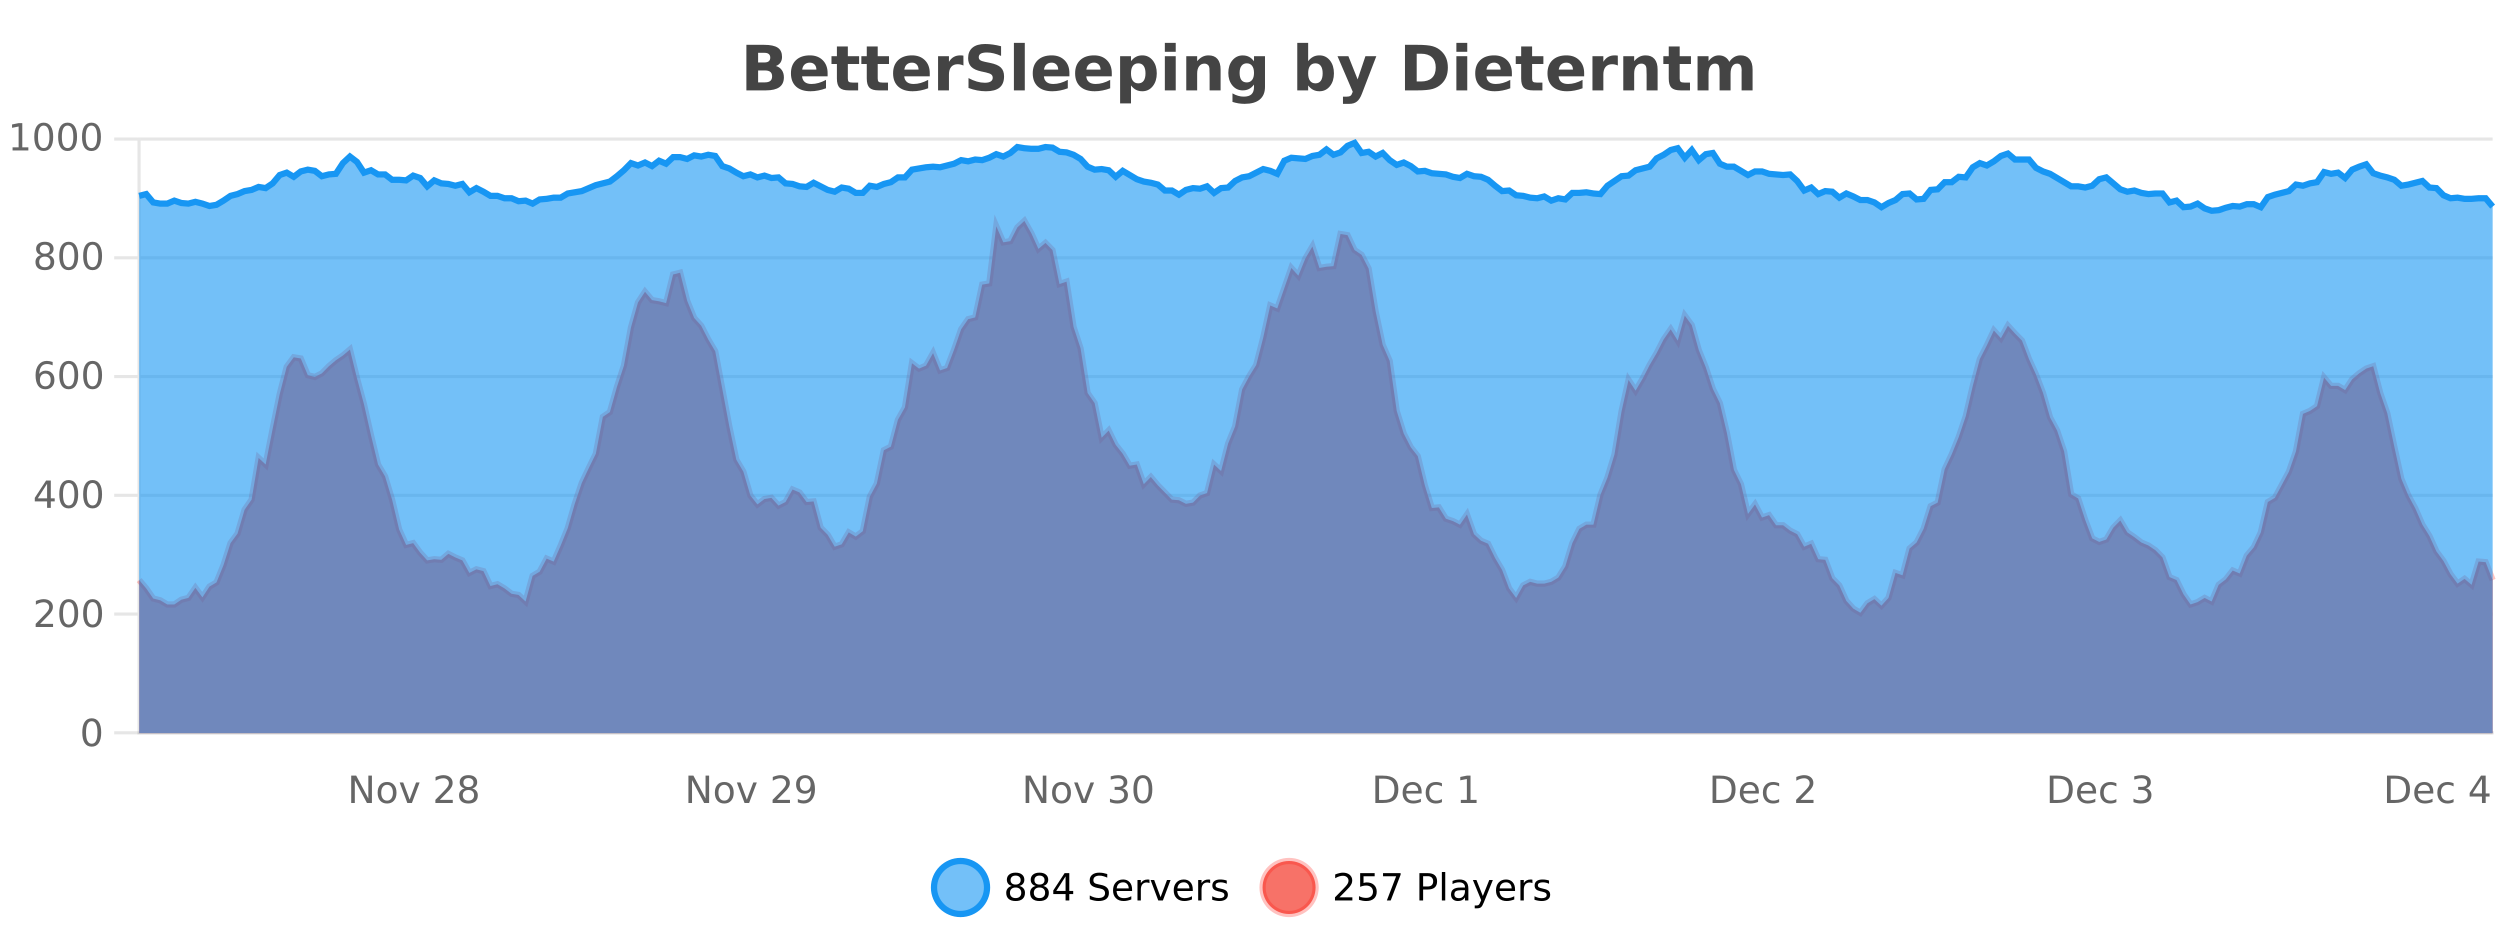 <?xml version="1.0" encoding="UTF-8"?>
<svg xmlns="http://www.w3.org/2000/svg" xmlns:xlink="http://www.w3.org/1999/xlink" width="800pt" height="300pt" viewBox="0 0 800 300" version="1.1">
<defs>
<clipPath id="clip1">
  <path d="M 270 263 L 345 263 L 345 300 L 270 300 Z M 270 263 "/>
</clipPath>
<clipPath id="clip2">
  <path d="M 375 263 L 450 263 L 450 300 L 375 300 Z M 375 263 "/>
</clipPath>
<clipPath id="clip3">
  <path d="M 44.539 70 L 797.648 70 L 797.648 234.602 L 44.539 234.602 Z M 44.539 70 "/>
</clipPath>
<clipPath id="clip4">
  <path d="M 43.539 43 L 798.648 43 L 798.648 225 L 43.539 225 Z M 43.539 43 "/>
</clipPath>
<clipPath id="clip5">
  <path d="M 44.539 45 L 797.648 45 L 797.648 234.602 L 44.539 234.602 Z M 44.539 45 "/>
</clipPath>
<clipPath id="clip6">
  <path d="M 43.539 43 L 798.648 43 L 798.648 96 L 43.539 96 Z M 43.539 43 "/>
</clipPath>
</defs>
<g id="surface1300396">
<rect x="0" y="0" width="800" height="300" style="fill:rgb(100%,100%,100%);fill-opacity:1;stroke:none;"/>
<path style="fill:none;stroke-width:1;stroke-linecap:butt;stroke-linejoin:miter;stroke:rgb(0%,0%,0%);stroke-opacity:0.098;stroke-miterlimit:10;" d="M 45 234.5 L 797.648 234.5 "/>
<path style="fill:none;stroke-width:1;stroke-linecap:butt;stroke-linejoin:miter;stroke:rgb(0%,0%,0%);stroke-opacity:0.098;stroke-miterlimit:10;" d="M 36.539 234.5 L 44 234.5 "/>
<path style="fill:none;stroke-width:1;stroke-linecap:butt;stroke-linejoin:miter;stroke:rgb(0%,0%,0%);stroke-opacity:0.098;stroke-miterlimit:10;" d="M 45 196.5 L 797.648 196.5 "/>
<path style="fill:none;stroke-width:1;stroke-linecap:butt;stroke-linejoin:miter;stroke:rgb(0%,0%,0%);stroke-opacity:0.098;stroke-miterlimit:10;" d="M 36.539 196.5 L 44 196.5 "/>
<path style="fill:none;stroke-width:1;stroke-linecap:butt;stroke-linejoin:miter;stroke:rgb(0%,0%,0%);stroke-opacity:0.098;stroke-miterlimit:10;" d="M 45 158.5 L 797.648 158.5 "/>
<path style="fill:none;stroke-width:1;stroke-linecap:butt;stroke-linejoin:miter;stroke:rgb(0%,0%,0%);stroke-opacity:0.098;stroke-miterlimit:10;" d="M 36.539 158.5 L 44 158.5 "/>
<path style="fill:none;stroke-width:1;stroke-linecap:butt;stroke-linejoin:miter;stroke:rgb(0%,0%,0%);stroke-opacity:0.098;stroke-miterlimit:10;" d="M 45 120.5 L 797.648 120.5 "/>
<path style="fill:none;stroke-width:1;stroke-linecap:butt;stroke-linejoin:miter;stroke:rgb(0%,0%,0%);stroke-opacity:0.098;stroke-miterlimit:10;" d="M 36.539 120.5 L 44 120.5 "/>
<path style="fill:none;stroke-width:1;stroke-linecap:butt;stroke-linejoin:miter;stroke:rgb(0%,0%,0%);stroke-opacity:0.098;stroke-miterlimit:10;" d="M 45 82.5 L 797.648 82.5 "/>
<path style="fill:none;stroke-width:1;stroke-linecap:butt;stroke-linejoin:miter;stroke:rgb(0%,0%,0%);stroke-opacity:0.098;stroke-miterlimit:10;" d="M 36.539 82.5 L 44 82.5 "/>
<path style="fill:none;stroke-width:1;stroke-linecap:butt;stroke-linejoin:miter;stroke:rgb(0%,0%,0%);stroke-opacity:0.098;stroke-miterlimit:10;" d="M 45 44.5 L 797.648 44.5 "/>
<path style="fill:none;stroke-width:1;stroke-linecap:butt;stroke-linejoin:miter;stroke:rgb(0%,0%,0%);stroke-opacity:0.098;stroke-miterlimit:10;" d="M 36.539 44.5 L 44 44.5 "/>
<path style=" stroke:none;fill-rule:nonzero;fill:rgb(9.02%,58.824%,95.294%);fill-opacity:0.6;" d="M 315.852 284 C 315.852 288.688 312.055 292.484 307.367 292.484 C 302.684 292.484 298.883 288.688 298.883 284 C 298.883 279.312 302.684 275.516 307.367 275.516 C 312.055 275.516 315.852 279.312 315.852 284 Z M 315.852 284 "/>
<g clip-path="url(#clip1)" clip-rule="nonzero">
<path style="fill:none;stroke-width:2;stroke-linecap:butt;stroke-linejoin:miter;stroke:rgb(9.02%,58.824%,95.294%);stroke-opacity:1;stroke-miterlimit:10;" d="M 315.852 284 C 315.852 288.688 312.055 292.484 307.367 292.484 C 302.684 292.484 298.883 288.688 298.883 284 C 298.883 279.312 302.684 275.516 307.367 275.516 C 312.055 275.516 315.852 279.312 315.852 284 Z M 315.852 284 "/>
</g>
<path style=" stroke:none;fill-rule:nonzero;fill:rgb(0%,0%,0%);fill-opacity:1;" d="M 324.992 284 C 324.43 284 323.984 284.152 323.664 284.453 C 323.34 284.758 323.18 285.168 323.18 285.688 C 323.18 286.219 323.34 286.637 323.664 286.938 C 323.984 287.242 324.43 287.391 324.992 287.391 C 325.555 287.391 325.996 287.242 326.32 286.938 C 326.641 286.637 326.805 286.219 326.805 285.688 C 326.805 285.168 326.641 284.758 326.32 284.453 C 326.008 284.152 325.562 284 324.992 284 Z M 323.805 283.5 C 323.305 283.375 322.906 283.141 322.617 282.797 C 322.336 282.445 322.195 282.016 322.195 281.516 C 322.195 280.82 322.445 280.266 322.945 279.859 C 323.445 279.453 324.125 279.25 324.992 279.25 C 325.867 279.25 326.547 279.453 327.039 279.859 C 327.539 280.266 327.789 280.82 327.789 281.516 C 327.789 282.016 327.648 282.445 327.367 282.797 C 327.086 283.141 326.688 283.375 326.18 283.5 C 326.75 283.637 327.195 283.898 327.508 284.281 C 327.828 284.668 327.992 285.137 327.992 285.688 C 327.992 286.543 327.73 287.199 327.211 287.656 C 326.699 288.105 325.961 288.328 324.992 288.328 C 324.031 288.328 323.293 288.105 322.773 287.656 C 322.25 287.199 321.992 286.543 321.992 285.688 C 321.992 285.137 322.152 284.668 322.477 284.281 C 322.797 283.898 323.242 283.637 323.805 283.5 Z M 323.383 281.625 C 323.383 282.086 323.523 282.438 323.805 282.688 C 324.086 282.938 324.48 283.062 324.992 283.062 C 325.5 283.062 325.898 282.938 326.18 282.688 C 326.469 282.438 326.617 282.086 326.617 281.625 C 326.617 281.18 326.469 280.828 326.18 280.578 C 325.898 280.32 325.5 280.188 324.992 280.188 C 324.48 280.188 324.086 280.32 323.805 280.578 C 323.523 280.828 323.383 281.18 323.383 281.625 Z M 332.629 284 C 332.066 284 331.621 284.152 331.301 284.453 C 330.977 284.758 330.816 285.168 330.816 285.688 C 330.816 286.219 330.977 286.637 331.301 286.938 C 331.621 287.242 332.066 287.391 332.629 287.391 C 333.191 287.391 333.633 287.242 333.957 286.938 C 334.277 286.637 334.441 286.219 334.441 285.688 C 334.441 285.168 334.277 284.758 333.957 284.453 C 333.645 284.152 333.199 284 332.629 284 Z M 331.441 283.5 C 330.941 283.375 330.543 283.141 330.254 282.797 C 329.973 282.445 329.832 282.016 329.832 281.516 C 329.832 280.82 330.082 280.266 330.582 279.859 C 331.082 279.453 331.762 279.25 332.629 279.25 C 333.504 279.25 334.184 279.453 334.676 279.859 C 335.176 280.266 335.426 280.82 335.426 281.516 C 335.426 282.016 335.285 282.445 335.004 282.797 C 334.723 283.141 334.324 283.375 333.816 283.5 C 334.387 283.637 334.832 283.898 335.145 284.281 C 335.465 284.668 335.629 285.137 335.629 285.688 C 335.629 286.543 335.367 287.199 334.848 287.656 C 334.336 288.105 333.598 288.328 332.629 288.328 C 331.668 288.328 330.93 288.105 330.41 287.656 C 329.887 287.199 329.629 286.543 329.629 285.688 C 329.629 285.137 329.789 284.668 330.113 284.281 C 330.434 283.898 330.879 283.637 331.441 283.5 Z M 331.02 281.625 C 331.02 282.086 331.16 282.438 331.441 282.688 C 331.723 282.938 332.117 283.062 332.629 283.062 C 333.137 283.062 333.535 282.938 333.816 282.688 C 334.105 282.438 334.254 282.086 334.254 281.625 C 334.254 281.18 334.105 280.828 333.816 280.578 C 333.535 280.32 333.137 280.188 332.629 280.188 C 332.117 280.188 331.723 280.32 331.441 280.578 C 331.16 280.828 331.02 281.18 331.02 281.625 Z M 340.984 280.438 L 338 285.109 L 340.984 285.109 Z M 340.672 279.406 L 342.172 279.406 L 342.172 285.109 L 343.422 285.109 L 343.422 286.094 L 342.172 286.094 L 342.172 288.156 L 340.984 288.156 L 340.984 286.094 L 337.047 286.094 L 337.047 284.953 Z M 354.32 279.688 L 354.32 280.844 C 353.871 280.637 353.445 280.48 353.039 280.375 C 352.641 280.262 352.262 280.203 351.898 280.203 C 351.25 280.203 350.75 280.328 350.398 280.578 C 350.055 280.828 349.883 281.188 349.883 281.656 C 349.883 282.043 349.996 282.336 350.227 282.531 C 350.453 282.73 350.898 282.887 351.555 283 L 352.258 283.156 C 353.141 283.324 353.793 283.621 354.211 284.047 C 354.637 284.465 354.852 285.027 354.852 285.734 C 354.852 286.59 354.562 287.234 353.992 287.672 C 353.43 288.109 352.594 288.328 351.492 288.328 C 351.086 288.328 350.648 288.281 350.18 288.188 C 349.711 288.094 349.227 287.953 348.727 287.766 L 348.727 286.547 C 349.203 286.82 349.672 287.023 350.133 287.156 C 350.602 287.293 351.055 287.359 351.492 287.359 C 352.168 287.359 352.688 287.23 353.055 286.969 C 353.43 286.699 353.617 286.32 353.617 285.828 C 353.617 285.402 353.48 285.07 353.211 284.828 C 352.949 284.578 352.516 284.398 351.914 284.281 L 351.195 284.141 C 350.309 283.965 349.668 283.688 349.273 283.312 C 348.887 282.938 348.695 282.418 348.695 281.75 C 348.695 280.969 348.965 280.359 349.508 279.922 C 350.047 279.477 350.797 279.25 351.758 279.25 C 352.172 279.25 352.59 279.289 353.008 279.359 C 353.434 279.434 353.871 279.543 354.32 279.688 Z M 362.266 284.609 L 362.266 285.125 L 357.297 285.125 C 357.348 285.875 357.57 286.445 357.969 286.828 C 358.375 287.215 358.93 287.406 359.641 287.406 C 360.055 287.406 360.457 287.359 360.844 287.266 C 361.238 287.164 361.629 287.008 362.016 286.797 L 362.016 287.828 C 361.617 287.984 361.219 288.105 360.812 288.188 C 360.406 288.281 359.992 288.328 359.578 288.328 C 358.535 288.328 357.707 288.027 357.094 287.422 C 356.477 286.809 356.172 285.98 356.172 284.938 C 356.172 283.867 356.461 283.016 357.047 282.391 C 357.629 281.758 358.41 281.438 359.391 281.438 C 360.273 281.438 360.973 281.727 361.484 282.297 C 362.004 282.859 362.266 283.633 362.266 284.609 Z M 361.188 284.281 C 361.176 283.699 361.008 283.23 360.688 282.875 C 360.363 282.523 359.938 282.344 359.406 282.344 C 358.801 282.344 358.316 282.516 357.953 282.859 C 357.598 283.203 357.395 283.684 357.344 284.297 Z M 367.836 282.594 C 367.711 282.531 367.574 282.484 367.43 282.453 C 367.293 282.414 367.137 282.391 366.961 282.391 C 366.355 282.391 365.887 282.59 365.555 282.984 C 365.23 283.383 365.07 283.953 365.07 284.703 L 365.07 288.156 L 363.992 288.156 L 363.992 281.594 L 365.07 281.594 L 365.07 282.609 C 365.297 282.215 365.594 281.922 365.961 281.734 C 366.324 281.539 366.766 281.438 367.289 281.438 C 367.359 281.438 367.438 281.445 367.523 281.453 C 367.617 281.465 367.715 281.48 367.82 281.5 Z M 368.195 281.594 L 369.336 281.594 L 371.383 287.094 L 373.445 281.594 L 374.586 281.594 L 372.117 288.156 L 370.648 288.156 Z M 381.688 284.609 L 381.688 285.125 L 376.719 285.125 C 376.77 285.875 376.992 286.445 377.391 286.828 C 377.797 287.215 378.352 287.406 379.062 287.406 C 379.477 287.406 379.879 287.359 380.266 287.266 C 380.66 287.164 381.051 287.008 381.438 286.797 L 381.438 287.828 C 381.039 287.984 380.641 288.105 380.234 288.188 C 379.828 288.281 379.414 288.328 379 288.328 C 377.957 288.328 377.129 288.027 376.516 287.422 C 375.898 286.809 375.594 285.98 375.594 284.938 C 375.594 283.867 375.883 283.016 376.469 282.391 C 377.051 281.758 377.832 281.438 378.812 281.438 C 379.695 281.438 380.395 281.727 380.906 282.297 C 381.426 282.859 381.688 283.633 381.688 284.609 Z M 380.609 284.281 C 380.598 283.699 380.43 283.23 380.109 282.875 C 379.785 282.523 379.359 282.344 378.828 282.344 C 378.223 282.344 377.738 282.516 377.375 282.859 C 377.02 283.203 376.816 283.684 376.766 284.297 Z M 387.258 282.594 C 387.133 282.531 386.996 282.484 386.852 282.453 C 386.715 282.414 386.559 282.391 386.383 282.391 C 385.777 282.391 385.309 282.59 384.977 282.984 C 384.652 283.383 384.492 283.953 384.492 284.703 L 384.492 288.156 L 383.414 288.156 L 383.414 281.594 L 384.492 281.594 L 384.492 282.609 C 384.719 282.215 385.016 281.922 385.383 281.734 C 385.746 281.539 386.188 281.438 386.711 281.438 C 386.781 281.438 386.859 281.445 386.945 281.453 C 387.039 281.465 387.137 281.48 387.242 281.5 Z M 392.562 281.781 L 392.562 282.812 C 392.258 282.656 391.941 282.543 391.609 282.469 C 391.285 282.387 390.945 282.344 390.594 282.344 C 390.062 282.344 389.66 282.43 389.391 282.594 C 389.117 282.75 388.984 282.996 388.984 283.328 C 388.984 283.578 389.078 283.777 389.266 283.922 C 389.461 284.059 389.852 284.188 390.438 284.312 L 390.797 284.406 C 391.566 284.562 392.113 284.793 392.438 285.094 C 392.758 285.398 392.922 285.812 392.922 286.344 C 392.922 286.961 392.676 287.445 392.188 287.797 C 391.707 288.152 391.047 288.328 390.203 288.328 C 389.848 288.328 389.477 288.289 389.094 288.219 C 388.719 288.156 388.32 288.059 387.906 287.922 L 387.906 286.797 C 388.301 287.008 388.691 287.164 389.078 287.266 C 389.461 287.371 389.848 287.422 390.234 287.422 C 390.734 287.422 391.117 287.34 391.391 287.172 C 391.672 286.996 391.812 286.746 391.812 286.422 C 391.812 286.133 391.711 285.906 391.516 285.75 C 391.316 285.594 390.883 285.445 390.219 285.297 L 389.844 285.219 C 389.176 285.074 388.691 284.855 388.391 284.562 C 388.098 284.273 387.953 283.875 387.953 283.375 C 387.953 282.75 388.172 282.273 388.609 281.938 C 389.047 281.605 389.664 281.438 390.469 281.438 C 390.863 281.438 391.238 281.469 391.594 281.531 C 391.945 281.586 392.27 281.668 392.562 281.781 Z M 317.367 277.016 "/>
<path style=" stroke:none;fill-rule:nonzero;fill:rgb(96.863%,44.706%,40.784%);fill-opacity:1;" d="M 420.988 284 C 420.988 288.688 417.191 292.484 412.504 292.484 C 407.82 292.484 404.02 288.688 404.02 284 C 404.02 279.312 407.82 275.516 412.504 275.516 C 417.191 275.516 420.988 279.312 420.988 284 Z M 420.988 284 "/>
<g clip-path="url(#clip2)" clip-rule="nonzero">
<path style="fill:none;stroke-width:2;stroke-linecap:butt;stroke-linejoin:miter;stroke:rgb(100%,4.706%,0%);stroke-opacity:0.247;stroke-miterlimit:10;" d="M 420.988 284 C 420.988 288.688 417.191 292.484 412.504 292.484 C 407.82 292.484 404.02 288.688 404.02 284 C 404.02 279.312 407.82 275.516 412.504 275.516 C 417.191 275.516 420.988 279.312 420.988 284 Z M 420.988 284 "/>
</g>
<path style=" stroke:none;fill-rule:nonzero;fill:rgb(0%,0%,0%);fill-opacity:1;" d="M 428.617 287.156 L 432.758 287.156 L 432.758 288.156 L 427.195 288.156 L 427.195 287.156 C 427.641 286.699 428.25 286.078 429.023 285.297 C 429.805 284.508 430.293 283.996 430.492 283.766 C 430.875 283.352 431.141 282.996 431.289 282.703 C 431.445 282.402 431.523 282.109 431.523 281.828 C 431.523 281.359 431.355 280.98 431.023 280.688 C 430.699 280.398 430.277 280.25 429.758 280.25 C 429.383 280.25 428.984 280.312 428.57 280.438 C 428.164 280.562 427.727 280.762 427.258 281.031 L 427.258 279.828 C 427.734 279.641 428.18 279.5 428.586 279.406 C 429 279.305 429.383 279.25 429.727 279.25 C 430.633 279.25 431.355 279.48 431.898 279.938 C 432.438 280.387 432.711 280.992 432.711 281.75 C 432.711 282.105 432.641 282.445 432.508 282.766 C 432.371 283.09 432.125 283.469 431.773 283.906 C 431.668 284.023 431.355 284.352 430.836 284.891 C 430.312 285.434 429.574 286.188 428.617 287.156 Z M 435.25 279.406 L 439.891 279.406 L 439.891 280.406 L 436.328 280.406 L 436.328 282.547 C 436.504 282.484 436.676 282.445 436.844 282.422 C 437.02 282.391 437.191 282.375 437.359 282.375 C 438.336 282.375 439.113 282.648 439.688 283.188 C 440.258 283.719 440.547 284.438 440.547 285.344 C 440.547 286.293 440.25 287.027 439.656 287.547 C 439.07 288.07 438.25 288.328 437.188 288.328 C 436.812 288.328 436.43 288.297 436.047 288.234 C 435.672 288.172 435.281 288.078 434.875 287.953 L 434.875 286.766 C 435.227 286.953 435.594 287.094 435.969 287.188 C 436.344 287.281 436.738 287.328 437.156 287.328 C 437.832 287.328 438.367 287.152 438.766 286.797 C 439.16 286.445 439.359 285.961 439.359 285.344 C 439.359 284.742 439.16 284.262 438.766 283.906 C 438.367 283.555 437.832 283.375 437.156 283.375 C 436.844 283.375 436.523 283.414 436.203 283.484 C 435.891 283.547 435.57 283.652 435.25 283.797 Z M 442.57 279.406 L 448.195 279.406 L 448.195 279.906 L 445.023 288.156 L 443.789 288.156 L 446.773 280.406 L 442.57 280.406 Z M 455.398 280.375 L 455.398 283.672 L 456.883 283.672 C 457.434 283.672 457.859 283.531 458.164 283.25 C 458.465 282.961 458.617 282.547 458.617 282.016 C 458.617 281.496 458.465 281.094 458.164 280.812 C 457.859 280.523 457.434 280.375 456.883 280.375 Z M 454.211 279.406 L 456.883 279.406 C 457.871 279.406 458.617 279.633 459.117 280.078 C 459.617 280.516 459.867 281.164 459.867 282.016 C 459.867 282.883 459.617 283.539 459.117 283.984 C 458.617 284.422 457.871 284.641 456.883 284.641 L 455.398 284.641 L 455.398 288.156 L 454.211 288.156 Z M 461.398 279.031 L 462.477 279.031 L 462.477 288.156 L 461.398 288.156 Z M 467.719 284.859 C 466.852 284.859 466.25 284.961 465.906 285.156 C 465.57 285.355 465.406 285.695 465.406 286.172 C 465.406 286.559 465.531 286.867 465.781 287.094 C 466.039 287.312 466.383 287.422 466.812 287.422 C 467.414 287.422 467.895 287.215 468.25 286.797 C 468.613 286.371 468.797 285.805 468.797 285.094 L 468.797 284.859 Z M 469.875 284.406 L 469.875 288.156 L 468.797 288.156 L 468.797 287.156 C 468.547 287.555 468.238 287.852 467.875 288.047 C 467.508 288.234 467.062 288.328 466.531 288.328 C 465.852 288.328 465.316 288.141 464.922 287.766 C 464.523 287.383 464.328 286.875 464.328 286.25 C 464.328 285.512 464.57 284.953 465.062 284.578 C 465.562 284.203 466.301 284.016 467.281 284.016 L 468.797 284.016 L 468.797 283.906 C 468.797 283.406 468.629 283.023 468.297 282.75 C 467.973 282.48 467.52 282.344 466.938 282.344 C 466.562 282.344 466.191 282.391 465.828 282.484 C 465.473 282.578 465.133 282.715 464.812 282.891 L 464.812 281.891 C 465.207 281.734 465.586 281.621 465.953 281.547 C 466.328 281.477 466.691 281.438 467.047 281.438 C 467.992 281.438 468.703 281.684 469.172 282.172 C 469.641 282.664 469.875 283.406 469.875 284.406 Z M 474.82 288.766 C 474.516 289.547 474.219 290.055 473.93 290.297 C 473.637 290.535 473.25 290.656 472.773 290.656 L 471.914 290.656 L 471.914 289.75 L 472.539 289.75 C 472.84 289.75 473.07 289.676 473.227 289.531 C 473.391 289.395 473.574 289.066 473.773 288.547 L 473.977 288.047 L 471.32 281.594 L 472.461 281.594 L 474.508 286.719 L 476.57 281.594 L 477.711 281.594 Z M 484.812 284.609 L 484.812 285.125 L 479.844 285.125 C 479.895 285.875 480.117 286.445 480.516 286.828 C 480.922 287.215 481.477 287.406 482.188 287.406 C 482.602 287.406 483.004 287.359 483.391 287.266 C 483.785 287.164 484.176 287.008 484.562 286.797 L 484.562 287.828 C 484.164 287.984 483.766 288.105 483.359 288.188 C 482.953 288.281 482.539 288.328 482.125 288.328 C 481.082 288.328 480.254 288.027 479.641 287.422 C 479.023 286.809 478.719 285.98 478.719 284.938 C 478.719 283.867 479.008 283.016 479.594 282.391 C 480.176 281.758 480.957 281.438 481.938 281.438 C 482.82 281.438 483.52 281.727 484.031 282.297 C 484.551 282.859 484.812 283.633 484.812 284.609 Z M 483.734 284.281 C 483.723 283.699 483.555 283.23 483.234 282.875 C 482.91 282.523 482.484 282.344 481.953 282.344 C 481.348 282.344 480.863 282.516 480.5 282.859 C 480.145 283.203 479.941 283.684 479.891 284.297 Z M 490.383 282.594 C 490.258 282.531 490.121 282.484 489.977 282.453 C 489.84 282.414 489.684 282.391 489.508 282.391 C 488.902 282.391 488.434 282.59 488.102 282.984 C 487.777 283.383 487.617 283.953 487.617 284.703 L 487.617 288.156 L 486.539 288.156 L 486.539 281.594 L 487.617 281.594 L 487.617 282.609 C 487.844 282.215 488.141 281.922 488.508 281.734 C 488.871 281.539 489.312 281.438 489.836 281.438 C 489.906 281.438 489.984 281.445 490.07 281.453 C 490.164 281.465 490.262 281.48 490.367 281.5 Z M 495.691 281.781 L 495.691 282.812 C 495.387 282.656 495.07 282.543 494.738 282.469 C 494.414 282.387 494.074 282.344 493.723 282.344 C 493.191 282.344 492.789 282.43 492.52 282.594 C 492.246 282.75 492.113 282.996 492.113 283.328 C 492.113 283.578 492.207 283.777 492.395 283.922 C 492.59 284.059 492.98 284.188 493.566 284.312 L 493.926 284.406 C 494.695 284.562 495.242 284.793 495.566 285.094 C 495.887 285.398 496.051 285.812 496.051 286.344 C 496.051 286.961 495.805 287.445 495.316 287.797 C 494.836 288.152 494.176 288.328 493.332 288.328 C 492.977 288.328 492.605 288.289 492.223 288.219 C 491.848 288.156 491.449 288.059 491.035 287.922 L 491.035 286.797 C 491.43 287.008 491.82 287.164 492.207 287.266 C 492.59 287.371 492.977 287.422 493.363 287.422 C 493.863 287.422 494.246 287.34 494.52 287.172 C 494.801 286.996 494.941 286.746 494.941 286.422 C 494.941 286.133 494.84 285.906 494.645 285.75 C 494.445 285.594 494.012 285.445 493.348 285.297 L 492.973 285.219 C 492.305 285.074 491.82 284.855 491.52 284.562 C 491.227 284.273 491.082 283.875 491.082 283.375 C 491.082 282.75 491.301 282.273 491.738 281.938 C 492.176 281.605 492.793 281.438 493.598 281.438 C 493.992 281.438 494.367 281.469 494.723 281.531 C 495.074 281.586 495.398 281.668 495.691 281.781 Z M 422.504 277.016 "/>
<path style=" stroke:none;fill-rule:nonzero;fill:rgb(26.667%,26.667%,26.667%);fill-opacity:1;" d="M 244.672 19.984 C 245.266 19.984 245.711 19.855 246.016 19.594 C 246.328 19.336 246.484 18.949 246.484 18.438 C 246.484 17.938 246.328 17.559 246.016 17.297 C 245.711 17.039 245.266 16.906 244.672 16.906 L 242.594 16.906 L 242.594 19.984 Z M 244.797 26.359 C 245.555 26.359 246.125 26.203 246.5 25.891 C 246.883 25.57 247.078 25.086 247.078 24.438 C 247.078 23.805 246.891 23.328 246.516 23.016 C 246.141 22.703 245.566 22.547 244.797 22.547 L 242.594 22.547 L 242.594 26.359 Z M 248.297 21.125 C 249.109 21.355 249.734 21.789 250.172 22.422 C 250.617 23.047 250.844 23.82 250.844 24.734 C 250.844 26.141 250.363 27.195 249.406 27.891 C 248.457 28.578 247.016 28.922 245.078 28.922 L 238.844 28.922 L 238.844 14.344 L 244.484 14.344 C 246.504 14.344 247.969 14.652 248.875 15.266 C 249.789 15.871 250.25 16.852 250.25 18.203 C 250.25 18.914 250.082 19.516 249.75 20.016 C 249.414 20.508 248.93 20.875 248.297 21.125 Z M 264.836 23.422 L 264.836 24.422 L 256.664 24.422 C 256.746 25.246 257.043 25.859 257.555 26.266 C 258.062 26.672 258.773 26.875 259.68 26.875 C 260.418 26.875 261.172 26.766 261.945 26.547 C 262.715 26.328 263.508 26 264.32 25.562 L 264.32 28.25 C 263.496 28.562 262.668 28.797 261.836 28.953 C 261.012 29.117 260.188 29.203 259.367 29.203 C 257.387 29.203 255.844 28.703 254.742 27.703 C 253.648 26.695 253.102 25.281 253.102 23.469 C 253.102 21.68 253.637 20.273 254.711 19.25 C 255.793 18.23 257.277 17.719 259.164 17.719 C 260.883 17.719 262.258 18.242 263.289 19.281 C 264.32 20.312 264.836 21.695 264.836 23.422 Z M 261.242 22.266 C 261.242 21.602 261.047 21.062 260.664 20.656 C 260.277 20.25 259.773 20.047 259.148 20.047 C 258.469 20.047 257.918 20.242 257.492 20.625 C 257.074 21 256.812 21.547 256.711 22.266 Z M 271.309 14.875 L 271.309 17.984 L 274.918 17.984 L 274.918 20.484 L 271.309 20.484 L 271.309 25.125 C 271.309 25.637 271.406 25.98 271.605 26.156 C 271.812 26.336 272.215 26.422 272.809 26.422 L 274.605 26.422 L 274.605 28.922 L 271.605 28.922 C 270.23 28.922 269.25 28.637 268.668 28.062 C 268.094 27.48 267.809 26.5 267.809 25.125 L 267.809 20.484 L 266.074 20.484 L 266.074 17.984 L 267.809 17.984 L 267.809 14.875 Z M 280.867 14.875 L 280.867 17.984 L 284.477 17.984 L 284.477 20.484 L 280.867 20.484 L 280.867 25.125 C 280.867 25.637 280.965 25.98 281.164 26.156 C 281.371 26.336 281.773 26.422 282.367 26.422 L 284.164 26.422 L 284.164 28.922 L 281.164 28.922 C 279.789 28.922 278.809 28.637 278.227 28.062 C 277.652 27.48 277.367 26.5 277.367 25.125 L 277.367 20.484 L 275.633 20.484 L 275.633 17.984 L 277.367 17.984 L 277.367 14.875 Z M 297.523 23.422 L 297.523 24.422 L 289.352 24.422 C 289.434 25.246 289.73 25.859 290.242 26.266 C 290.75 26.672 291.461 26.875 292.367 26.875 C 293.105 26.875 293.859 26.766 294.633 26.547 C 295.402 26.328 296.195 26 297.008 25.562 L 297.008 28.25 C 296.184 28.562 295.355 28.797 294.523 28.953 C 293.699 29.117 292.875 29.203 292.055 29.203 C 290.074 29.203 288.531 28.703 287.43 27.703 C 286.336 26.695 285.789 25.281 285.789 23.469 C 285.789 21.68 286.324 20.273 287.398 19.25 C 288.48 18.23 289.965 17.719 291.852 17.719 C 293.57 17.719 294.945 18.242 295.977 19.281 C 297.008 20.312 297.523 21.695 297.523 23.422 Z M 293.93 22.266 C 293.93 21.602 293.734 21.062 293.352 20.656 C 292.965 20.25 292.461 20.047 291.836 20.047 C 291.156 20.047 290.605 20.242 290.18 20.625 C 289.762 21 289.5 21.547 289.398 22.266 Z M 308.305 20.969 C 307.992 20.824 307.684 20.719 307.383 20.656 C 307.078 20.586 306.777 20.547 306.477 20.547 C 305.57 20.547 304.871 20.836 304.383 21.406 C 303.902 21.98 303.664 22.805 303.664 23.875 L 303.664 28.922 L 300.18 28.922 L 300.18 17.984 L 303.664 17.984 L 303.664 19.781 C 304.109 19.062 304.625 18.543 305.211 18.219 C 305.793 17.887 306.492 17.719 307.305 17.719 C 307.43 17.719 307.559 17.727 307.695 17.734 C 307.828 17.746 308.027 17.766 308.289 17.797 Z M 320.344 14.797 L 320.344 17.891 C 319.539 17.527 318.758 17.258 318 17.078 C 317.238 16.891 316.52 16.797 315.844 16.797 C 314.945 16.797 314.281 16.922 313.844 17.172 C 313.414 17.422 313.203 17.809 313.203 18.328 C 313.203 18.715 313.348 19.016 313.641 19.234 C 313.93 19.453 314.457 19.641 315.219 19.797 L 316.812 20.125 C 318.438 20.449 319.586 20.945 320.266 21.609 C 320.953 22.277 321.297 23.219 321.297 24.438 C 321.297 26.043 320.816 27.242 319.859 28.031 C 318.91 28.812 317.457 29.203 315.5 29.203 C 314.57 29.203 313.641 29.113 312.703 28.938 C 311.773 28.762 310.848 28.5 309.922 28.156 L 309.922 24.984 C 310.848 25.484 311.742 25.859 312.609 26.109 C 313.484 26.359 314.328 26.484 315.141 26.484 C 315.961 26.484 316.586 26.352 317.016 26.078 C 317.453 25.797 317.672 25.402 317.672 24.891 C 317.672 24.445 317.52 24.094 317.219 23.844 C 316.926 23.594 316.336 23.371 315.453 23.172 L 314 22.859 C 312.539 22.547 311.473 22.055 310.797 21.375 C 310.129 20.688 309.797 19.762 309.797 18.594 C 309.797 17.148 310.266 16.031 311.203 15.25 C 312.141 14.469 313.488 14.078 315.25 14.078 C 316.051 14.078 316.875 14.141 317.719 14.266 C 318.562 14.383 319.438 14.559 320.344 14.797 Z M 324.449 13.719 L 327.934 13.719 L 327.934 28.922 L 324.449 28.922 Z M 342.211 23.422 L 342.211 24.422 L 334.039 24.422 C 334.121 25.246 334.418 25.859 334.93 26.266 C 335.438 26.672 336.148 26.875 337.055 26.875 C 337.793 26.875 338.547 26.766 339.32 26.547 C 340.09 26.328 340.883 26 341.695 25.562 L 341.695 28.25 C 340.871 28.562 340.043 28.797 339.211 28.953 C 338.387 29.117 337.562 29.203 336.742 29.203 C 334.762 29.203 333.219 28.703 332.117 27.703 C 331.023 26.695 330.477 25.281 330.477 23.469 C 330.477 21.68 331.012 20.273 332.086 19.25 C 333.168 18.23 334.652 17.719 336.539 17.719 C 338.258 17.719 339.633 18.242 340.664 19.281 C 341.695 20.312 342.211 21.695 342.211 23.422 Z M 338.617 22.266 C 338.617 21.602 338.422 21.062 338.039 20.656 C 337.652 20.25 337.148 20.047 336.523 20.047 C 335.844 20.047 335.293 20.242 334.867 20.625 C 334.449 21 334.188 21.547 334.086 22.266 Z M 355.773 23.422 L 355.773 24.422 L 347.602 24.422 C 347.684 25.246 347.98 25.859 348.492 26.266 C 349 26.672 349.711 26.875 350.617 26.875 C 351.355 26.875 352.109 26.766 352.883 26.547 C 353.652 26.328 354.445 26 355.258 25.562 L 355.258 28.25 C 354.434 28.562 353.605 28.797 352.773 28.953 C 351.949 29.117 351.125 29.203 350.305 29.203 C 348.324 29.203 346.781 28.703 345.68 27.703 C 344.586 26.695 344.039 25.281 344.039 23.469 C 344.039 21.68 344.574 20.273 345.648 19.25 C 346.73 18.23 348.215 17.719 350.102 17.719 C 351.82 17.719 353.195 18.242 354.227 19.281 C 355.258 20.312 355.773 21.695 355.773 23.422 Z M 352.18 22.266 C 352.18 21.602 351.984 21.062 351.602 20.656 C 351.215 20.25 350.711 20.047 350.086 20.047 C 349.406 20.047 348.855 20.242 348.43 20.625 C 348.012 21 347.75 21.547 347.648 22.266 Z M 361.918 27.344 L 361.918 33.078 L 358.434 33.078 L 358.434 17.984 L 361.918 17.984 L 361.918 19.578 C 362.406 18.945 362.941 18.477 363.527 18.172 C 364.109 17.871 364.781 17.719 365.543 17.719 C 366.895 17.719 368.004 18.258 368.871 19.328 C 369.734 20.402 370.168 21.781 370.168 23.469 C 370.168 25.148 369.734 26.523 368.871 27.594 C 368.004 28.668 366.895 29.203 365.543 29.203 C 364.781 29.203 364.109 29.051 363.527 28.75 C 362.941 28.449 362.406 27.98 361.918 27.344 Z M 364.246 20.266 C 363.496 20.266 362.918 20.543 362.512 21.094 C 362.113 21.637 361.918 22.43 361.918 23.469 C 361.918 24.5 362.113 25.293 362.512 25.844 C 362.918 26.398 363.496 26.672 364.246 26.672 C 364.996 26.672 365.566 26.402 365.965 25.859 C 366.359 25.309 366.559 24.512 366.559 23.469 C 366.559 22.43 366.359 21.637 365.965 21.094 C 365.566 20.543 364.996 20.266 364.246 20.266 Z M 372.75 17.984 L 376.234 17.984 L 376.234 28.922 L 372.75 28.922 Z M 372.75 13.719 L 376.234 13.719 L 376.234 16.578 L 372.75 16.578 Z M 390.59 22.266 L 390.59 28.922 L 387.074 28.922 L 387.074 23.828 C 387.074 22.883 387.051 22.23 387.012 21.875 C 386.969 21.512 386.895 21.246 386.793 21.078 C 386.656 20.852 386.469 20.672 386.23 20.547 C 386 20.422 385.734 20.359 385.434 20.359 C 384.703 20.359 384.129 20.641 383.715 21.203 C 383.297 21.766 383.09 22.547 383.09 23.547 L 383.09 28.922 L 379.605 28.922 L 379.605 17.984 L 383.09 17.984 L 383.09 19.578 C 383.621 18.945 384.184 18.477 384.777 18.172 C 385.371 17.871 386.02 17.719 386.73 17.719 C 388 17.719 388.957 18.109 389.605 18.891 C 390.262 19.664 390.59 20.789 390.59 22.266 Z M 401.281 27.062 C 400.801 27.699 400.27 28.168 399.688 28.469 C 399.102 28.773 398.43 28.922 397.672 28.922 C 396.336 28.922 395.234 28.398 394.359 27.344 C 393.492 26.293 393.062 24.953 393.062 23.328 C 393.062 21.695 393.492 20.355 394.359 19.312 C 395.234 18.262 396.336 17.734 397.672 17.734 C 398.43 17.734 399.102 17.887 399.688 18.188 C 400.27 18.492 400.801 18.965 401.281 19.609 L 401.281 17.984 L 404.797 17.984 L 404.797 27.812 C 404.797 29.57 404.238 30.914 403.125 31.844 C 402.02 32.77 400.41 33.234 398.297 33.234 C 397.617 33.234 396.957 33.18 396.312 33.078 C 395.676 32.973 395.035 32.816 394.391 32.609 L 394.391 29.875 C 395.004 30.227 395.602 30.488 396.188 30.656 C 396.77 30.832 397.359 30.922 397.953 30.922 C 399.098 30.922 399.938 30.672 400.469 30.172 C 401.008 29.672 401.281 28.887 401.281 27.812 Z M 398.969 20.266 C 398.25 20.266 397.688 20.531 397.281 21.062 C 396.875 21.594 396.672 22.352 396.672 23.328 C 396.672 24.328 396.863 25.09 397.25 25.609 C 397.645 26.121 398.219 26.375 398.969 26.375 C 399.695 26.375 400.266 26.109 400.672 25.578 C 401.078 25.047 401.281 24.297 401.281 23.328 C 401.281 22.352 401.078 21.594 400.672 21.062 C 400.266 20.531 399.695 20.266 398.969 20.266 Z M 420.938 26.672 C 421.688 26.672 422.258 26.402 422.656 25.859 C 423.051 25.309 423.25 24.512 423.25 23.469 C 423.25 22.43 423.051 21.637 422.656 21.094 C 422.258 20.543 421.688 20.266 420.938 20.266 C 420.188 20.266 419.609 20.543 419.203 21.094 C 418.805 21.637 418.609 22.43 418.609 23.469 C 418.609 24.5 418.805 25.293 419.203 25.844 C 419.609 26.398 420.188 26.672 420.938 26.672 Z M 418.609 19.578 C 419.098 18.945 419.633 18.477 420.219 18.172 C 420.801 17.871 421.473 17.719 422.234 17.719 C 423.586 17.719 424.695 18.258 425.562 19.328 C 426.426 20.402 426.859 21.781 426.859 23.469 C 426.859 25.148 426.426 26.523 425.562 27.594 C 424.695 28.668 423.586 29.203 422.234 29.203 C 421.473 29.203 420.801 29.051 420.219 28.75 C 419.633 28.449 419.098 27.98 418.609 27.344 L 418.609 28.922 L 415.125 28.922 L 415.125 13.719 L 418.609 13.719 Z M 428 17.984 L 431.484 17.984 L 434.438 25.406 L 436.938 17.984 L 440.422 17.984 L 435.828 29.953 C 435.367 31.172 434.828 32.02 434.203 32.5 C 433.586 32.988 432.781 33.234 431.781 33.234 L 429.75 33.234 L 429.75 30.938 L 430.844 30.938 C 431.438 30.938 431.867 30.844 432.141 30.656 C 432.41 30.469 432.617 30.129 432.766 29.641 L 432.875 29.344 Z M 453.344 17.188 L 453.344 26.078 L 454.688 26.078 C 456.227 26.078 457.406 25.699 458.219 24.938 C 459.031 24.18 459.438 23.07 459.438 21.609 C 459.438 20.172 459.031 19.078 458.219 18.328 C 457.414 17.57 456.238 17.188 454.688 17.188 Z M 449.594 14.344 L 453.547 14.344 C 455.766 14.344 457.414 14.5 458.5 14.812 C 459.582 15.125 460.508 15.664 461.281 16.422 C 461.969 17.078 462.477 17.84 462.812 18.703 C 463.145 19.559 463.312 20.527 463.312 21.609 C 463.312 22.715 463.145 23.699 462.812 24.562 C 462.477 25.43 461.969 26.188 461.281 26.844 C 460.5 27.594 459.562 28.133 458.469 28.453 C 457.375 28.766 455.734 28.922 453.547 28.922 L 449.594 28.922 Z M 466.039 17.984 L 469.523 17.984 L 469.523 28.922 L 466.039 28.922 Z M 466.039 13.719 L 469.523 13.719 L 469.523 16.578 L 466.039 16.578 Z M 483.805 23.422 L 483.805 24.422 L 475.633 24.422 C 475.715 25.246 476.012 25.859 476.523 26.266 C 477.031 26.672 477.742 26.875 478.648 26.875 C 479.387 26.875 480.141 26.766 480.914 26.547 C 481.684 26.328 482.477 26 483.289 25.562 L 483.289 28.25 C 482.465 28.562 481.637 28.797 480.805 28.953 C 479.98 29.117 479.156 29.203 478.336 29.203 C 476.355 29.203 474.812 28.703 473.711 27.703 C 472.617 26.695 472.07 25.281 472.07 23.469 C 472.07 21.68 472.605 20.273 473.68 19.25 C 474.762 18.23 476.246 17.719 478.133 17.719 C 479.852 17.719 481.227 18.242 482.258 19.281 C 483.289 20.312 483.805 21.695 483.805 23.422 Z M 480.211 22.266 C 480.211 21.602 480.016 21.062 479.633 20.656 C 479.246 20.25 478.742 20.047 478.117 20.047 C 477.438 20.047 476.887 20.242 476.461 20.625 C 476.043 21 475.781 21.547 475.68 22.266 Z M 490.273 14.875 L 490.273 17.984 L 493.883 17.984 L 493.883 20.484 L 490.273 20.484 L 490.273 25.125 C 490.273 25.637 490.371 25.98 490.57 26.156 C 490.777 26.336 491.18 26.422 491.773 26.422 L 493.57 26.422 L 493.57 28.922 L 490.57 28.922 C 489.195 28.922 488.215 28.637 487.633 28.062 C 487.059 27.48 486.773 26.5 486.773 25.125 L 486.773 20.484 L 485.039 20.484 L 485.039 17.984 L 486.773 17.984 L 486.773 14.875 Z M 506.93 23.422 L 506.93 24.422 L 498.758 24.422 C 498.84 25.246 499.137 25.859 499.648 26.266 C 500.156 26.672 500.867 26.875 501.773 26.875 C 502.512 26.875 503.266 26.766 504.039 26.547 C 504.809 26.328 505.602 26 506.414 25.562 L 506.414 28.25 C 505.59 28.562 504.762 28.797 503.93 28.953 C 503.105 29.117 502.281 29.203 501.461 29.203 C 499.48 29.203 497.938 28.703 496.836 27.703 C 495.742 26.695 495.195 25.281 495.195 23.469 C 495.195 21.68 495.73 20.273 496.805 19.25 C 497.887 18.23 499.371 17.719 501.258 17.719 C 502.977 17.719 504.352 18.242 505.383 19.281 C 506.414 20.312 506.93 21.695 506.93 23.422 Z M 503.336 22.266 C 503.336 21.602 503.141 21.062 502.758 20.656 C 502.371 20.25 501.867 20.047 501.242 20.047 C 500.562 20.047 500.012 20.242 499.586 20.625 C 499.168 21 498.906 21.547 498.805 22.266 Z M 517.711 20.969 C 517.398 20.824 517.09 20.719 516.789 20.656 C 516.484 20.586 516.184 20.547 515.883 20.547 C 514.977 20.547 514.277 20.836 513.789 21.406 C 513.309 21.98 513.07 22.805 513.07 23.875 L 513.07 28.922 L 509.586 28.922 L 509.586 17.984 L 513.07 17.984 L 513.07 19.781 C 513.516 19.062 514.031 18.543 514.617 18.219 C 515.199 17.887 515.898 17.719 516.711 17.719 C 516.836 17.719 516.965 17.727 517.102 17.734 C 517.234 17.746 517.434 17.766 517.695 17.797 Z M 530.434 22.266 L 530.434 28.922 L 526.918 28.922 L 526.918 23.828 C 526.918 22.883 526.895 22.23 526.855 21.875 C 526.812 21.512 526.738 21.246 526.637 21.078 C 526.5 20.852 526.312 20.672 526.074 20.547 C 525.844 20.422 525.578 20.359 525.277 20.359 C 524.547 20.359 523.973 20.641 523.559 21.203 C 523.141 21.766 522.934 22.547 522.934 23.547 L 522.934 28.922 L 519.449 28.922 L 519.449 17.984 L 522.934 17.984 L 522.934 19.578 C 523.465 18.945 524.027 18.477 524.621 18.172 C 525.215 17.871 525.863 17.719 526.574 17.719 C 527.844 17.719 528.801 18.109 529.449 18.891 C 530.105 19.664 530.434 20.789 530.434 22.266 Z M 537.5 14.875 L 537.5 17.984 L 541.109 17.984 L 541.109 20.484 L 537.5 20.484 L 537.5 25.125 C 537.5 25.637 537.598 25.98 537.797 26.156 C 538.004 26.336 538.406 26.422 539 26.422 L 540.797 26.422 L 540.797 28.922 L 537.797 28.922 C 536.422 28.922 535.441 28.637 534.859 28.062 C 534.285 27.48 534 26.5 534 25.125 L 534 20.484 L 532.266 20.484 L 532.266 17.984 L 534 17.984 L 534 14.875 Z M 553.375 19.797 C 553.82 19.121 554.348 18.605 554.953 18.25 C 555.566 17.898 556.238 17.719 556.969 17.719 C 558.219 17.719 559.172 18.109 559.828 18.891 C 560.492 19.664 560.828 20.789 560.828 22.266 L 560.828 28.922 L 557.312 28.922 L 557.312 23.219 C 557.312 23.137 557.312 23.047 557.312 22.953 C 557.32 22.859 557.328 22.73 557.328 22.562 C 557.328 21.793 557.211 21.234 556.984 20.891 C 556.754 20.539 556.383 20.359 555.875 20.359 C 555.219 20.359 554.707 20.637 554.344 21.188 C 553.977 21.73 553.789 22.516 553.781 23.547 L 553.781 28.922 L 550.266 28.922 L 550.266 23.219 C 550.266 22.012 550.16 21.234 549.953 20.891 C 549.742 20.539 549.375 20.359 548.844 20.359 C 548.164 20.359 547.645 20.637 547.281 21.188 C 546.914 21.73 546.734 22.516 546.734 23.547 L 546.734 28.922 L 543.219 28.922 L 543.219 17.984 L 546.734 17.984 L 546.734 19.578 C 547.172 18.965 547.664 18.5 548.219 18.188 C 548.77 17.875 549.383 17.719 550.062 17.719 C 550.812 17.719 551.477 17.902 552.062 18.266 C 552.645 18.633 553.082 19.141 553.375 19.797 Z M 237 10.359 "/>
<path style="fill:none;stroke-width:1;stroke-linecap:butt;stroke-linejoin:miter;stroke:rgb(0%,0%,0%);stroke-opacity:0.098;stroke-miterlimit:10;" d="M 44 234.5 L 798 234.5 "/>
<path style=" stroke:none;fill-rule:nonzero;fill:rgb(40%,40%,40%);fill-opacity:1;" d="M 112.387 248.203 L 113.98 248.203 L 117.871 255.516 L 117.871 248.203 L 119.012 248.203 L 119.012 256.953 L 117.418 256.953 L 113.543 249.641 L 113.543 256.953 L 112.387 256.953 Z M 123.863 251.141 C 123.289 251.141 122.832 251.371 122.488 251.828 C 122.152 252.277 121.988 252.891 121.988 253.672 C 121.988 254.465 122.152 255.086 122.488 255.531 C 122.82 255.98 123.277 256.203 123.863 256.203 C 124.434 256.203 124.887 255.98 125.223 255.531 C 125.566 255.074 125.738 254.453 125.738 253.672 C 125.738 252.902 125.566 252.289 125.223 251.828 C 124.887 251.371 124.434 251.141 123.863 251.141 Z M 123.863 250.234 C 124.801 250.234 125.535 250.543 126.066 251.156 C 126.605 251.762 126.879 252.602 126.879 253.672 C 126.879 254.746 126.605 255.59 126.066 256.203 C 125.535 256.82 124.801 257.125 123.863 257.125 C 122.926 257.125 122.184 256.82 121.645 256.203 C 121.113 255.59 120.848 254.746 120.848 253.672 C 120.848 252.602 121.113 251.762 121.645 251.156 C 122.184 250.543 122.926 250.234 123.863 250.234 Z M 127.891 250.391 L 129.031 250.391 L 131.078 255.891 L 133.141 250.391 L 134.281 250.391 L 131.812 256.953 L 130.344 256.953 Z M 140.746 255.953 L 144.887 255.953 L 144.887 256.953 L 139.324 256.953 L 139.324 255.953 C 139.77 255.496 140.379 254.875 141.152 254.094 C 141.934 253.305 142.422 252.793 142.621 252.562 C 143.004 252.148 143.27 251.793 143.418 251.5 C 143.574 251.199 143.652 250.906 143.652 250.625 C 143.652 250.156 143.484 249.777 143.152 249.484 C 142.828 249.195 142.406 249.047 141.887 249.047 C 141.512 249.047 141.113 249.109 140.699 249.234 C 140.293 249.359 139.855 249.559 139.387 249.828 L 139.387 248.625 C 139.863 248.438 140.309 248.297 140.715 248.203 C 141.129 248.102 141.512 248.047 141.855 248.047 C 142.762 248.047 143.484 248.277 144.027 248.734 C 144.566 249.184 144.84 249.789 144.84 250.547 C 144.84 250.902 144.77 251.242 144.637 251.562 C 144.5 251.887 144.254 252.266 143.902 252.703 C 143.797 252.82 143.484 253.148 142.965 253.688 C 142.441 254.23 141.703 254.984 140.746 255.953 Z M 149.898 252.797 C 149.336 252.797 148.891 252.949 148.57 253.25 C 148.246 253.555 148.086 253.965 148.086 254.484 C 148.086 255.016 148.246 255.434 148.57 255.734 C 148.891 256.039 149.336 256.188 149.898 256.188 C 150.461 256.188 150.902 256.039 151.227 255.734 C 151.547 255.434 151.711 255.016 151.711 254.484 C 151.711 253.965 151.547 253.555 151.227 253.25 C 150.914 252.949 150.469 252.797 149.898 252.797 Z M 148.711 252.297 C 148.211 252.172 147.812 251.938 147.523 251.594 C 147.242 251.242 147.102 250.812 147.102 250.312 C 147.102 249.617 147.352 249.062 147.852 248.656 C 148.352 248.25 149.031 248.047 149.898 248.047 C 150.773 248.047 151.453 248.25 151.945 248.656 C 152.445 249.062 152.695 249.617 152.695 250.312 C 152.695 250.812 152.555 251.242 152.273 251.594 C 151.992 251.938 151.594 252.172 151.086 252.297 C 151.656 252.434 152.102 252.695 152.414 253.078 C 152.734 253.465 152.898 253.934 152.898 254.484 C 152.898 255.34 152.637 255.996 152.117 256.453 C 151.605 256.902 150.867 257.125 149.898 257.125 C 148.938 257.125 148.199 256.902 147.68 256.453 C 147.156 255.996 146.898 255.34 146.898 254.484 C 146.898 253.934 147.059 253.465 147.383 253.078 C 147.703 252.695 148.148 252.434 148.711 252.297 Z M 148.289 250.422 C 148.289 250.883 148.43 251.234 148.711 251.484 C 148.992 251.734 149.387 251.859 149.898 251.859 C 150.406 251.859 150.805 251.734 151.086 251.484 C 151.375 251.234 151.523 250.883 151.523 250.422 C 151.523 249.977 151.375 249.625 151.086 249.375 C 150.805 249.117 150.406 248.984 149.898 248.984 C 149.387 248.984 148.992 249.117 148.711 249.375 C 148.43 249.625 148.289 249.977 148.289 250.422 Z M 111.215 245.816 "/>
<path style=" stroke:none;fill-rule:nonzero;fill:rgb(40%,40%,40%);fill-opacity:1;" d="M 220.293 248.203 L 221.887 248.203 L 225.777 255.516 L 225.777 248.203 L 226.918 248.203 L 226.918 256.953 L 225.324 256.953 L 221.449 249.641 L 221.449 256.953 L 220.293 256.953 Z M 231.77 251.141 C 231.195 251.141 230.738 251.371 230.395 251.828 C 230.059 252.277 229.895 252.891 229.895 253.672 C 229.895 254.465 230.059 255.086 230.395 255.531 C 230.727 255.98 231.184 256.203 231.77 256.203 C 232.34 256.203 232.793 255.98 233.129 255.531 C 233.473 255.074 233.645 254.453 233.645 253.672 C 233.645 252.902 233.473 252.289 233.129 251.828 C 232.793 251.371 232.34 251.141 231.77 251.141 Z M 231.77 250.234 C 232.707 250.234 233.441 250.543 233.973 251.156 C 234.512 251.762 234.785 252.602 234.785 253.672 C 234.785 254.746 234.512 255.59 233.973 256.203 C 233.441 256.82 232.707 257.125 231.77 257.125 C 230.832 257.125 230.09 256.82 229.551 256.203 C 229.02 255.59 228.754 254.746 228.754 253.672 C 228.754 252.602 229.02 251.762 229.551 251.156 C 230.09 250.543 230.832 250.234 231.77 250.234 Z M 235.797 250.391 L 236.938 250.391 L 238.984 255.891 L 241.047 250.391 L 242.188 250.391 L 239.719 256.953 L 238.25 256.953 Z M 248.652 255.953 L 252.793 255.953 L 252.793 256.953 L 247.23 256.953 L 247.23 255.953 C 247.676 255.496 248.285 254.875 249.059 254.094 C 249.84 253.305 250.328 252.793 250.527 252.562 C 250.91 252.148 251.176 251.793 251.324 251.5 C 251.48 251.199 251.559 250.906 251.559 250.625 C 251.559 250.156 251.391 249.777 251.059 249.484 C 250.734 249.195 250.312 249.047 249.793 249.047 C 249.418 249.047 249.02 249.109 248.605 249.234 C 248.199 249.359 247.762 249.559 247.293 249.828 L 247.293 248.625 C 247.77 248.438 248.215 248.297 248.621 248.203 C 249.035 248.102 249.418 248.047 249.762 248.047 C 250.668 248.047 251.391 248.277 251.934 248.734 C 252.473 249.184 252.746 249.789 252.746 250.547 C 252.746 250.902 252.676 251.242 252.543 251.562 C 252.406 251.887 252.16 252.266 251.809 252.703 C 251.703 252.82 251.391 253.148 250.871 253.688 C 250.348 254.23 249.609 254.984 248.652 255.953 Z M 255.305 256.766 L 255.305 255.688 C 255.605 255.836 255.906 255.945 256.211 256.016 C 256.512 256.09 256.812 256.125 257.117 256.125 C 257.898 256.125 258.492 255.867 258.898 255.344 C 259.312 254.812 259.547 254.012 259.602 252.938 C 259.383 253.281 259.094 253.543 258.742 253.719 C 258.398 253.898 258.012 253.984 257.586 253.984 C 256.711 253.984 256.016 253.727 255.508 253.203 C 254.996 252.672 254.742 251.945 254.742 251.016 C 254.742 250.121 255.008 249.402 255.539 248.859 C 256.07 248.32 256.777 248.047 257.664 248.047 C 258.672 248.047 259.445 248.438 259.977 249.219 C 260.516 249.992 260.789 251.117 260.789 252.594 C 260.789 253.969 260.461 255.07 259.805 255.891 C 259.148 256.715 258.266 257.125 257.164 257.125 C 256.859 257.125 256.559 257.094 256.258 257.031 C 255.953 256.977 255.637 256.891 255.305 256.766 Z M 257.664 253.062 C 258.195 253.062 258.617 252.883 258.93 252.516 C 259.242 252.152 259.398 251.652 259.398 251.016 C 259.398 250.391 259.242 249.898 258.93 249.531 C 258.617 249.168 258.195 248.984 257.664 248.984 C 257.133 248.984 256.711 249.168 256.398 249.531 C 256.094 249.898 255.945 250.391 255.945 251.016 C 255.945 251.652 256.094 252.152 256.398 252.516 C 256.711 252.883 257.133 253.062 257.664 253.062 Z M 219.121 245.816 "/>
<path style=" stroke:none;fill-rule:nonzero;fill:rgb(40%,40%,40%);fill-opacity:1;" d="M 328.203 248.203 L 329.797 248.203 L 333.688 255.516 L 333.688 248.203 L 334.828 248.203 L 334.828 256.953 L 333.234 256.953 L 329.359 249.641 L 329.359 256.953 L 328.203 256.953 Z M 339.68 251.141 C 339.105 251.141 338.648 251.371 338.305 251.828 C 337.969 252.277 337.805 252.891 337.805 253.672 C 337.805 254.465 337.969 255.086 338.305 255.531 C 338.637 255.98 339.094 256.203 339.68 256.203 C 340.25 256.203 340.703 255.98 341.039 255.531 C 341.383 255.074 341.555 254.453 341.555 253.672 C 341.555 252.902 341.383 252.289 341.039 251.828 C 340.703 251.371 340.25 251.141 339.68 251.141 Z M 339.68 250.234 C 340.617 250.234 341.352 250.543 341.883 251.156 C 342.422 251.762 342.695 252.602 342.695 253.672 C 342.695 254.746 342.422 255.59 341.883 256.203 C 341.352 256.82 340.617 257.125 339.68 257.125 C 338.742 257.125 338 256.82 337.461 256.203 C 336.93 255.59 336.664 254.746 336.664 253.672 C 336.664 252.602 336.93 251.762 337.461 251.156 C 338 250.543 338.742 250.234 339.68 250.234 Z M 343.711 250.391 L 344.852 250.391 L 346.898 255.891 L 348.961 250.391 L 350.102 250.391 L 347.633 256.953 L 346.164 256.953 Z M 359.141 252.234 C 359.703 252.359 360.141 252.617 360.453 253 C 360.773 253.375 360.938 253.844 360.938 254.406 C 360.938 255.273 360.641 255.945 360.047 256.422 C 359.453 256.891 358.609 257.125 357.516 257.125 C 357.148 257.125 356.77 257.086 356.375 257.016 C 355.988 256.945 355.594 256.836 355.188 256.688 L 355.188 255.547 C 355.508 255.734 355.863 255.883 356.25 255.984 C 356.645 256.078 357.055 256.125 357.484 256.125 C 358.223 256.125 358.785 255.98 359.172 255.688 C 359.566 255.398 359.766 254.969 359.766 254.406 C 359.766 253.898 359.582 253.496 359.219 253.203 C 358.852 252.914 358.352 252.766 357.719 252.766 L 356.688 252.766 L 356.688 251.797 L 357.766 251.797 C 358.336 251.797 358.781 251.684 359.094 251.453 C 359.406 251.215 359.562 250.875 359.562 250.438 C 359.562 249.992 359.398 249.648 359.078 249.406 C 358.766 249.168 358.312 249.047 357.719 249.047 C 357.383 249.047 357.031 249.086 356.656 249.156 C 356.289 249.219 355.883 249.324 355.438 249.469 L 355.438 248.422 C 355.895 248.297 356.316 248.203 356.703 248.141 C 357.098 248.078 357.469 248.047 357.812 248.047 C 358.719 248.047 359.43 248.25 359.953 248.656 C 360.473 249.062 360.734 249.617 360.734 250.312 C 360.734 250.805 360.594 251.215 360.312 251.547 C 360.039 251.883 359.648 252.109 359.141 252.234 Z M 365.711 248.984 C 365.105 248.984 364.648 249.289 364.336 249.891 C 364.031 250.484 363.883 251.387 363.883 252.594 C 363.883 253.793 364.031 254.695 364.336 255.297 C 364.648 255.891 365.105 256.188 365.711 256.188 C 366.324 256.188 366.781 255.891 367.086 255.297 C 367.398 254.695 367.555 253.793 367.555 252.594 C 367.555 251.387 367.398 250.484 367.086 249.891 C 366.781 249.289 366.324 248.984 365.711 248.984 Z M 365.711 248.047 C 366.688 248.047 367.438 248.438 367.961 249.219 C 368.48 249.992 368.742 251.117 368.742 252.594 C 368.742 254.062 368.48 255.188 367.961 255.969 C 367.438 256.742 366.688 257.125 365.711 257.125 C 364.73 257.125 363.98 256.742 363.461 255.969 C 362.949 255.188 362.695 254.062 362.695 252.594 C 362.695 251.117 362.949 249.992 363.461 249.219 C 363.98 248.438 364.73 248.047 365.711 248.047 Z M 327.031 245.816 "/>
<path style=" stroke:none;fill-rule:nonzero;fill:rgb(40%,40%,40%);fill-opacity:1;" d="M 441.301 249.172 L 441.301 255.984 L 442.738 255.984 C 443.945 255.984 444.824 255.715 445.379 255.172 C 445.941 254.621 446.223 253.75 446.223 252.562 C 446.223 251.398 445.941 250.543 445.379 250 C 444.824 249.449 443.945 249.172 442.738 249.172 Z M 440.113 248.203 L 442.551 248.203 C 444.246 248.203 445.492 248.559 446.285 249.266 C 447.074 249.965 447.473 251.062 447.473 252.562 C 447.473 254.074 447.07 255.184 446.27 255.891 C 445.477 256.602 444.238 256.953 442.551 256.953 L 440.113 256.953 Z M 454.93 253.406 L 454.93 253.922 L 449.961 253.922 C 450.012 254.672 450.234 255.242 450.633 255.625 C 451.039 256.012 451.594 256.203 452.305 256.203 C 452.719 256.203 453.121 256.156 453.508 256.062 C 453.902 255.961 454.293 255.805 454.68 255.594 L 454.68 256.625 C 454.281 256.781 453.883 256.902 453.477 256.984 C 453.07 257.078 452.656 257.125 452.242 257.125 C 451.199 257.125 450.371 256.824 449.758 256.219 C 449.141 255.605 448.836 254.777 448.836 253.734 C 448.836 252.664 449.125 251.812 449.711 251.188 C 450.293 250.555 451.074 250.234 452.055 250.234 C 452.938 250.234 453.637 250.523 454.148 251.094 C 454.668 251.656 454.93 252.43 454.93 253.406 Z M 453.852 253.078 C 453.84 252.496 453.672 252.027 453.352 251.672 C 453.027 251.32 452.602 251.141 452.07 251.141 C 451.465 251.141 450.98 251.312 450.617 251.656 C 450.262 252 450.059 252.48 450.008 253.094 Z M 461.422 250.641 L 461.422 251.656 C 461.109 251.48 460.801 251.352 460.5 251.266 C 460.195 251.184 459.891 251.141 459.578 251.141 C 458.867 251.141 458.32 251.367 457.938 251.812 C 457.551 252.25 457.359 252.871 457.359 253.672 C 457.359 254.477 457.551 255.102 457.938 255.547 C 458.32 255.984 458.867 256.203 459.578 256.203 C 459.891 256.203 460.195 256.164 460.5 256.078 C 460.801 255.996 461.109 255.871 461.422 255.703 L 461.422 256.703 C 461.117 256.84 460.805 256.945 460.484 257.016 C 460.16 257.086 459.816 257.125 459.453 257.125 C 458.461 257.125 457.676 256.82 457.094 256.203 C 456.508 255.578 456.219 254.734 456.219 253.672 C 456.219 252.609 456.508 251.773 457.094 251.156 C 457.688 250.543 458.5 250.234 459.531 250.234 C 459.852 250.234 460.172 250.273 460.484 250.344 C 460.805 250.406 461.117 250.508 461.422 250.641 Z M 467.461 255.953 L 469.398 255.953 L 469.398 249.281 L 467.289 249.703 L 467.289 248.625 L 469.383 248.203 L 470.57 248.203 L 470.57 255.953 L 472.508 255.953 L 472.508 256.953 L 467.461 256.953 Z M 438.941 245.816 "/>
<path style=" stroke:none;fill-rule:nonzero;fill:rgb(40%,40%,40%);fill-opacity:1;" d="M 549.207 249.172 L 549.207 255.984 L 550.645 255.984 C 551.852 255.984 552.73 255.715 553.285 255.172 C 553.848 254.621 554.129 253.75 554.129 252.562 C 554.129 251.398 553.848 250.543 553.285 250 C 552.73 249.449 551.852 249.172 550.645 249.172 Z M 548.02 248.203 L 550.457 248.203 C 552.152 248.203 553.398 248.559 554.191 249.266 C 554.98 249.965 555.379 251.062 555.379 252.562 C 555.379 254.074 554.977 255.184 554.176 255.891 C 553.383 256.602 552.145 256.953 550.457 256.953 L 548.02 256.953 Z M 562.836 253.406 L 562.836 253.922 L 557.867 253.922 C 557.918 254.672 558.141 255.242 558.539 255.625 C 558.945 256.012 559.5 256.203 560.211 256.203 C 560.625 256.203 561.027 256.156 561.414 256.062 C 561.809 255.961 562.199 255.805 562.586 255.594 L 562.586 256.625 C 562.188 256.781 561.789 256.902 561.383 256.984 C 560.977 257.078 560.562 257.125 560.148 257.125 C 559.105 257.125 558.277 256.824 557.664 256.219 C 557.047 255.605 556.742 254.777 556.742 253.734 C 556.742 252.664 557.031 251.812 557.617 251.188 C 558.199 250.555 558.98 250.234 559.961 250.234 C 560.844 250.234 561.543 250.523 562.055 251.094 C 562.574 251.656 562.836 252.43 562.836 253.406 Z M 561.758 253.078 C 561.746 252.496 561.578 252.027 561.258 251.672 C 560.934 251.32 560.508 251.141 559.977 251.141 C 559.371 251.141 558.887 251.312 558.523 251.656 C 558.168 252 557.965 252.48 557.914 253.094 Z M 569.328 250.641 L 569.328 251.656 C 569.016 251.48 568.707 251.352 568.406 251.266 C 568.102 251.184 567.797 251.141 567.484 251.141 C 566.773 251.141 566.227 251.367 565.844 251.812 C 565.457 252.25 565.266 252.871 565.266 253.672 C 565.266 254.477 565.457 255.102 565.844 255.547 C 566.227 255.984 566.773 256.203 567.484 256.203 C 567.797 256.203 568.102 256.164 568.406 256.078 C 568.707 255.996 569.016 255.871 569.328 255.703 L 569.328 256.703 C 569.023 256.84 568.711 256.945 568.391 257.016 C 568.066 257.086 567.723 257.125 567.359 257.125 C 566.367 257.125 565.582 256.82 565 256.203 C 564.414 255.578 564.125 254.734 564.125 253.672 C 564.125 252.609 564.414 251.773 565 251.156 C 565.594 250.543 566.406 250.234 567.438 250.234 C 567.758 250.234 568.078 250.273 568.391 250.344 C 568.711 250.406 569.023 250.508 569.328 250.641 Z M 576.18 255.953 L 580.32 255.953 L 580.32 256.953 L 574.758 256.953 L 574.758 255.953 C 575.203 255.496 575.812 254.875 576.586 254.094 C 577.367 253.305 577.855 252.793 578.055 252.562 C 578.438 252.148 578.703 251.793 578.852 251.5 C 579.008 251.199 579.086 250.906 579.086 250.625 C 579.086 250.156 578.918 249.777 578.586 249.484 C 578.262 249.195 577.84 249.047 577.32 249.047 C 576.945 249.047 576.547 249.109 576.133 249.234 C 575.727 249.359 575.289 249.559 574.82 249.828 L 574.82 248.625 C 575.297 248.438 575.742 248.297 576.148 248.203 C 576.562 248.102 576.945 248.047 577.289 248.047 C 578.195 248.047 578.918 248.277 579.461 248.734 C 580 249.184 580.273 249.789 580.273 250.547 C 580.273 250.902 580.203 251.242 580.07 251.562 C 579.934 251.887 579.688 252.266 579.336 252.703 C 579.23 252.82 578.918 253.148 578.398 253.688 C 577.875 254.23 577.137 254.984 576.18 255.953 Z M 546.848 245.816 "/>
<path style=" stroke:none;fill-rule:nonzero;fill:rgb(40%,40%,40%);fill-opacity:1;" d="M 657.117 249.172 L 657.117 255.984 L 658.555 255.984 C 659.762 255.984 660.641 255.715 661.195 255.172 C 661.758 254.621 662.039 253.75 662.039 252.562 C 662.039 251.398 661.758 250.543 661.195 250 C 660.641 249.449 659.762 249.172 658.555 249.172 Z M 655.93 248.203 L 658.367 248.203 C 660.062 248.203 661.309 248.559 662.102 249.266 C 662.891 249.965 663.289 251.062 663.289 252.562 C 663.289 254.074 662.887 255.184 662.086 255.891 C 661.293 256.602 660.055 256.953 658.367 256.953 L 655.93 256.953 Z M 670.75 253.406 L 670.75 253.922 L 665.781 253.922 C 665.832 254.672 666.055 255.242 666.453 255.625 C 666.859 256.012 667.414 256.203 668.125 256.203 C 668.539 256.203 668.941 256.156 669.328 256.062 C 669.723 255.961 670.113 255.805 670.5 255.594 L 670.5 256.625 C 670.102 256.781 669.703 256.902 669.297 256.984 C 668.891 257.078 668.477 257.125 668.062 257.125 C 667.02 257.125 666.191 256.824 665.578 256.219 C 664.961 255.605 664.656 254.777 664.656 253.734 C 664.656 252.664 664.945 251.812 665.531 251.188 C 666.113 250.555 666.895 250.234 667.875 250.234 C 668.758 250.234 669.457 250.523 669.969 251.094 C 670.488 251.656 670.75 252.43 670.75 253.406 Z M 669.672 253.078 C 669.66 252.496 669.492 252.027 669.172 251.672 C 668.848 251.32 668.422 251.141 667.891 251.141 C 667.285 251.141 666.801 251.312 666.438 251.656 C 666.082 252 665.879 252.48 665.828 253.094 Z M 677.242 250.641 L 677.242 251.656 C 676.93 251.48 676.621 251.352 676.32 251.266 C 676.016 251.184 675.711 251.141 675.398 251.141 C 674.688 251.141 674.141 251.367 673.758 251.812 C 673.371 252.25 673.18 252.871 673.18 253.672 C 673.18 254.477 673.371 255.102 673.758 255.547 C 674.141 255.984 674.688 256.203 675.398 256.203 C 675.711 256.203 676.016 256.164 676.32 256.078 C 676.621 255.996 676.93 255.871 677.242 255.703 L 677.242 256.703 C 676.938 256.84 676.625 256.945 676.305 257.016 C 675.98 257.086 675.637 257.125 675.273 257.125 C 674.281 257.125 673.496 256.82 672.914 256.203 C 672.328 255.578 672.039 254.734 672.039 253.672 C 672.039 252.609 672.328 251.773 672.914 251.156 C 673.508 250.543 674.32 250.234 675.352 250.234 C 675.672 250.234 675.992 250.273 676.305 250.344 C 676.625 250.406 676.938 250.508 677.242 250.641 Z M 686.668 252.234 C 687.23 252.359 687.668 252.617 687.98 253 C 688.301 253.375 688.465 253.844 688.465 254.406 C 688.465 255.273 688.168 255.945 687.574 256.422 C 686.98 256.891 686.137 257.125 685.043 257.125 C 684.676 257.125 684.297 257.086 683.902 257.016 C 683.516 256.945 683.121 256.836 682.715 256.688 L 682.715 255.547 C 683.035 255.734 683.391 255.883 683.777 255.984 C 684.172 256.078 684.582 256.125 685.012 256.125 C 685.75 256.125 686.312 255.98 686.699 255.688 C 687.094 255.398 687.293 254.969 687.293 254.406 C 687.293 253.898 687.109 253.496 686.746 253.203 C 686.379 252.914 685.879 252.766 685.246 252.766 L 684.215 252.766 L 684.215 251.797 L 685.293 251.797 C 685.863 251.797 686.309 251.684 686.621 251.453 C 686.934 251.215 687.09 250.875 687.09 250.438 C 687.09 249.992 686.926 249.648 686.605 249.406 C 686.293 249.168 685.84 249.047 685.246 249.047 C 684.91 249.047 684.559 249.086 684.184 249.156 C 683.816 249.219 683.41 249.324 682.965 249.469 L 682.965 248.422 C 683.422 248.297 683.844 248.203 684.23 248.141 C 684.625 248.078 684.996 248.047 685.34 248.047 C 686.246 248.047 686.957 248.25 687.48 248.656 C 688 249.062 688.262 249.617 688.262 250.312 C 688.262 250.805 688.121 251.215 687.84 251.547 C 687.566 251.883 687.176 252.109 686.668 252.234 Z M 654.758 245.816 "/>
<path style=" stroke:none;fill-rule:nonzero;fill:rgb(40%,40%,40%);fill-opacity:1;" d="M 765.023 249.172 L 765.023 255.984 L 766.461 255.984 C 767.668 255.984 768.547 255.715 769.102 255.172 C 769.664 254.621 769.945 253.75 769.945 252.562 C 769.945 251.398 769.664 250.543 769.102 250 C 768.547 249.449 767.668 249.172 766.461 249.172 Z M 763.836 248.203 L 766.273 248.203 C 767.969 248.203 769.215 248.559 770.008 249.266 C 770.797 249.965 771.195 251.062 771.195 252.562 C 771.195 254.074 770.793 255.184 769.992 255.891 C 769.199 256.602 767.961 256.953 766.273 256.953 L 763.836 256.953 Z M 778.656 253.406 L 778.656 253.922 L 773.688 253.922 C 773.738 254.672 773.961 255.242 774.359 255.625 C 774.766 256.012 775.32 256.203 776.031 256.203 C 776.445 256.203 776.848 256.156 777.234 256.062 C 777.629 255.961 778.02 255.805 778.406 255.594 L 778.406 256.625 C 778.008 256.781 777.609 256.902 777.203 256.984 C 776.797 257.078 776.383 257.125 775.969 257.125 C 774.926 257.125 774.098 256.824 773.484 256.219 C 772.867 255.605 772.562 254.777 772.562 253.734 C 772.562 252.664 772.852 251.812 773.438 251.188 C 774.02 250.555 774.801 250.234 775.781 250.234 C 776.664 250.234 777.363 250.523 777.875 251.094 C 778.395 251.656 778.656 252.43 778.656 253.406 Z M 777.578 253.078 C 777.566 252.496 777.398 252.027 777.078 251.672 C 776.754 251.32 776.328 251.141 775.797 251.141 C 775.191 251.141 774.707 251.312 774.344 251.656 C 773.988 252 773.785 252.48 773.734 253.094 Z M 785.148 250.641 L 785.148 251.656 C 784.836 251.48 784.527 251.352 784.227 251.266 C 783.922 251.184 783.617 251.141 783.305 251.141 C 782.594 251.141 782.047 251.367 781.664 251.812 C 781.277 252.25 781.086 252.871 781.086 253.672 C 781.086 254.477 781.277 255.102 781.664 255.547 C 782.047 255.984 782.594 256.203 783.305 256.203 C 783.617 256.203 783.922 256.164 784.227 256.078 C 784.527 255.996 784.836 255.871 785.148 255.703 L 785.148 256.703 C 784.844 256.84 784.531 256.945 784.211 257.016 C 783.887 257.086 783.543 257.125 783.18 257.125 C 782.188 257.125 781.402 256.82 780.82 256.203 C 780.234 255.578 779.945 254.734 779.945 253.672 C 779.945 252.609 780.234 251.773 780.82 251.156 C 781.414 250.543 782.227 250.234 783.258 250.234 C 783.578 250.234 783.898 250.273 784.211 250.344 C 784.531 250.406 784.844 250.508 785.148 250.641 Z M 794.23 249.234 L 791.246 253.906 L 794.23 253.906 Z M 793.918 248.203 L 795.418 248.203 L 795.418 253.906 L 796.668 253.906 L 796.668 254.891 L 795.418 254.891 L 795.418 256.953 L 794.23 256.953 L 794.23 254.891 L 790.293 254.891 L 790.293 253.75 Z M 762.664 245.816 "/>
<path style="fill:none;stroke-width:1;stroke-linecap:butt;stroke-linejoin:miter;stroke:rgb(0%,0%,0%);stroke-opacity:0.098;stroke-miterlimit:10;" d="M 44.5 44 L 44.5 235 "/>
<path style=" stroke:none;fill-rule:nonzero;fill:rgb(40%,40%,40%);fill-opacity:1;" d="M 29.352 230.789 C 28.746 230.789 28.289 231.094 27.977 231.695 C 27.672 232.289 27.523 233.191 27.523 234.398 C 27.523 235.598 27.672 236.5 27.977 237.102 C 28.289 237.695 28.746 237.992 29.352 237.992 C 29.965 237.992 30.422 237.695 30.727 237.102 C 31.039 236.5 31.195 235.598 31.195 234.398 C 31.195 233.191 31.039 232.289 30.727 231.695 C 30.422 231.094 29.965 230.789 29.352 230.789 Z M 29.352 229.852 C 30.328 229.852 31.078 230.242 31.602 231.023 C 32.121 231.797 32.383 232.922 32.383 234.398 C 32.383 235.867 32.121 236.992 31.602 237.773 C 31.078 238.547 30.328 238.93 29.352 238.93 C 28.371 238.93 27.621 238.547 27.102 237.773 C 26.59 236.992 26.336 235.867 26.336 234.398 C 26.336 232.922 26.59 231.797 27.102 231.023 C 27.621 230.242 28.371 229.852 29.352 229.852 Z M 25.539 227.617 "/>
<path style=" stroke:none;fill-rule:nonzero;fill:rgb(40%,40%,40%);fill-opacity:1;" d="M 12.836 199.633 L 16.977 199.633 L 16.977 200.633 L 11.414 200.633 L 11.414 199.633 C 11.859 199.176 12.469 198.555 13.242 197.773 C 14.023 196.984 14.512 196.473 14.711 196.242 C 15.094 195.828 15.359 195.473 15.508 195.18 C 15.664 194.879 15.742 194.586 15.742 194.305 C 15.742 193.836 15.574 193.457 15.242 193.164 C 14.918 192.875 14.496 192.727 13.977 192.727 C 13.602 192.727 13.203 192.789 12.789 192.914 C 12.383 193.039 11.945 193.238 11.477 193.508 L 11.477 192.305 C 11.953 192.117 12.398 191.977 12.805 191.883 C 13.219 191.781 13.602 191.727 13.945 191.727 C 14.852 191.727 15.574 191.957 16.117 192.414 C 16.656 192.863 16.93 193.469 16.93 194.227 C 16.93 194.582 16.859 194.922 16.727 195.242 C 16.59 195.566 16.344 195.945 15.992 196.383 C 15.887 196.5 15.574 196.828 15.055 197.367 C 14.531 197.91 13.793 198.664 12.836 199.633 Z M 21.984 192.664 C 21.379 192.664 20.922 192.969 20.609 193.57 C 20.305 194.164 20.156 195.066 20.156 196.273 C 20.156 197.473 20.305 198.375 20.609 198.977 C 20.922 199.57 21.379 199.867 21.984 199.867 C 22.598 199.867 23.055 199.57 23.359 198.977 C 23.672 198.375 23.828 197.473 23.828 196.273 C 23.828 195.066 23.672 194.164 23.359 193.57 C 23.055 192.969 22.598 192.664 21.984 192.664 Z M 21.984 191.727 C 22.961 191.727 23.711 192.117 24.234 192.898 C 24.754 193.672 25.016 194.797 25.016 196.273 C 25.016 197.742 24.754 198.867 24.234 199.648 C 23.711 200.422 22.961 200.805 21.984 200.805 C 21.004 200.805 20.254 200.422 19.734 199.648 C 19.223 198.867 18.969 197.742 18.969 196.273 C 18.969 194.797 19.223 193.672 19.734 192.898 C 20.254 192.117 21.004 191.727 21.984 191.727 Z M 29.621 192.664 C 29.016 192.664 28.559 192.969 28.246 193.57 C 27.941 194.164 27.793 195.066 27.793 196.273 C 27.793 197.473 27.941 198.375 28.246 198.977 C 28.559 199.57 29.016 199.867 29.621 199.867 C 30.234 199.867 30.691 199.57 30.996 198.977 C 31.309 198.375 31.465 197.473 31.465 196.273 C 31.465 195.066 31.309 194.164 30.996 193.57 C 30.691 192.969 30.234 192.664 29.621 192.664 Z M 29.621 191.727 C 30.598 191.727 31.348 192.117 31.871 192.898 C 32.391 193.672 32.652 194.797 32.652 196.273 C 32.652 197.742 32.391 198.867 31.871 199.648 C 31.348 200.422 30.598 200.805 29.621 200.805 C 28.641 200.805 27.891 200.422 27.371 199.648 C 26.859 198.867 26.605 197.742 26.605 196.273 C 26.605 194.797 26.859 193.672 27.371 192.898 C 27.891 192.117 28.641 191.727 29.621 191.727 Z M 10.539 189.496 "/>
<path style=" stroke:none;fill-rule:nonzero;fill:rgb(40%,40%,40%);fill-opacity:1;" d="M 15.07 154.797 L 12.086 159.469 L 15.07 159.469 Z M 14.758 153.766 L 16.258 153.766 L 16.258 159.469 L 17.508 159.469 L 17.508 160.453 L 16.258 160.453 L 16.258 162.516 L 15.07 162.516 L 15.07 160.453 L 11.133 160.453 L 11.133 159.312 Z M 21.984 154.547 C 21.379 154.547 20.922 154.852 20.609 155.453 C 20.305 156.047 20.156 156.949 20.156 158.156 C 20.156 159.355 20.305 160.258 20.609 160.859 C 20.922 161.453 21.379 161.75 21.984 161.75 C 22.598 161.75 23.055 161.453 23.359 160.859 C 23.672 160.258 23.828 159.355 23.828 158.156 C 23.828 156.949 23.672 156.047 23.359 155.453 C 23.055 154.852 22.598 154.547 21.984 154.547 Z M 21.984 153.609 C 22.961 153.609 23.711 154 24.234 154.781 C 24.754 155.555 25.016 156.68 25.016 158.156 C 25.016 159.625 24.754 160.75 24.234 161.531 C 23.711 162.305 22.961 162.688 21.984 162.688 C 21.004 162.688 20.254 162.305 19.734 161.531 C 19.223 160.75 18.969 159.625 18.969 158.156 C 18.969 156.68 19.223 155.555 19.734 154.781 C 20.254 154 21.004 153.609 21.984 153.609 Z M 29.621 154.547 C 29.016 154.547 28.559 154.852 28.246 155.453 C 27.941 156.047 27.793 156.949 27.793 158.156 C 27.793 159.355 27.941 160.258 28.246 160.859 C 28.559 161.453 29.016 161.75 29.621 161.75 C 30.234 161.75 30.691 161.453 30.996 160.859 C 31.309 160.258 31.465 159.355 31.465 158.156 C 31.465 156.949 31.309 156.047 30.996 155.453 C 30.691 154.852 30.234 154.547 29.621 154.547 Z M 29.621 153.609 C 30.598 153.609 31.348 154 31.871 154.781 C 32.391 155.555 32.652 156.68 32.652 158.156 C 32.652 159.625 32.391 160.75 31.871 161.531 C 31.348 162.305 30.598 162.688 29.621 162.688 C 28.641 162.688 27.891 162.305 27.371 161.531 C 26.859 160.75 26.605 159.625 26.605 158.156 C 26.605 156.68 26.859 155.555 27.371 154.781 C 27.891 154 28.641 153.609 29.621 153.609 Z M 10.539 151.375 "/>
<path style=" stroke:none;fill-rule:nonzero;fill:rgb(40%,40%,40%);fill-opacity:1;" d="M 14.508 119.547 C 13.977 119.547 13.555 119.73 13.242 120.094 C 12.93 120.461 12.773 120.953 12.773 121.578 C 12.773 122.215 12.93 122.715 13.242 123.078 C 13.555 123.445 13.977 123.625 14.508 123.625 C 15.039 123.625 15.453 123.445 15.758 123.078 C 16.07 122.715 16.227 122.215 16.227 121.578 C 16.227 120.953 16.07 120.461 15.758 120.094 C 15.453 119.73 15.039 119.547 14.508 119.547 Z M 16.852 115.828 L 16.852 116.906 C 16.547 116.773 16.246 116.668 15.945 116.594 C 15.641 116.523 15.344 116.484 15.055 116.484 C 14.273 116.484 13.672 116.75 13.258 117.281 C 12.852 117.805 12.617 118.594 12.555 119.656 C 12.781 119.324 13.07 119.07 13.414 118.891 C 13.766 118.703 14.152 118.609 14.57 118.609 C 15.445 118.609 16.137 118.875 16.648 119.406 C 17.156 119.938 17.414 120.664 17.414 121.578 C 17.414 122.484 17.148 123.211 16.617 123.75 C 16.086 124.293 15.383 124.562 14.508 124.562 C 13.484 124.562 12.711 124.18 12.18 123.406 C 11.648 122.625 11.383 121.5 11.383 120.031 C 11.383 118.648 11.711 117.543 12.367 116.719 C 13.023 115.898 13.902 115.484 15.008 115.484 C 15.297 115.484 15.594 115.516 15.898 115.578 C 16.199 115.633 16.516 115.715 16.852 115.828 Z M 21.984 116.422 C 21.379 116.422 20.922 116.727 20.609 117.328 C 20.305 117.922 20.156 118.824 20.156 120.031 C 20.156 121.23 20.305 122.133 20.609 122.734 C 20.922 123.328 21.379 123.625 21.984 123.625 C 22.598 123.625 23.055 123.328 23.359 122.734 C 23.672 122.133 23.828 121.23 23.828 120.031 C 23.828 118.824 23.672 117.922 23.359 117.328 C 23.055 116.727 22.598 116.422 21.984 116.422 Z M 21.984 115.484 C 22.961 115.484 23.711 115.875 24.234 116.656 C 24.754 117.43 25.016 118.555 25.016 120.031 C 25.016 121.5 24.754 122.625 24.234 123.406 C 23.711 124.18 22.961 124.562 21.984 124.562 C 21.004 124.562 20.254 124.18 19.734 123.406 C 19.223 122.625 18.969 121.5 18.969 120.031 C 18.969 118.555 19.223 117.43 19.734 116.656 C 20.254 115.875 21.004 115.484 21.984 115.484 Z M 29.621 116.422 C 29.016 116.422 28.559 116.727 28.246 117.328 C 27.941 117.922 27.793 118.824 27.793 120.031 C 27.793 121.23 27.941 122.133 28.246 122.734 C 28.559 123.328 29.016 123.625 29.621 123.625 C 30.234 123.625 30.691 123.328 30.996 122.734 C 31.309 122.133 31.465 121.23 31.465 120.031 C 31.465 118.824 31.309 117.922 30.996 117.328 C 30.691 116.727 30.234 116.422 29.621 116.422 Z M 29.621 115.484 C 30.598 115.484 31.348 115.875 31.871 116.656 C 32.391 117.43 32.652 118.555 32.652 120.031 C 32.652 121.5 32.391 122.625 31.871 123.406 C 31.348 124.18 30.598 124.562 29.621 124.562 C 28.641 124.562 27.891 124.18 27.371 123.406 C 26.859 122.625 26.605 121.5 26.605 120.031 C 26.605 118.555 26.859 117.43 27.371 116.656 C 27.891 115.875 28.641 115.484 29.621 115.484 Z M 10.539 113.254 "/>
<path style=" stroke:none;fill-rule:nonzero;fill:rgb(40%,40%,40%);fill-opacity:1;" d="M 14.352 82.117 C 13.789 82.117 13.344 82.27 13.023 82.57 C 12.699 82.875 12.539 83.285 12.539 83.805 C 12.539 84.336 12.699 84.754 13.023 85.055 C 13.344 85.359 13.789 85.508 14.352 85.508 C 14.914 85.508 15.355 85.359 15.68 85.055 C 16 84.754 16.164 84.336 16.164 83.805 C 16.164 83.285 16 82.875 15.68 82.57 C 15.367 82.27 14.922 82.117 14.352 82.117 Z M 13.164 81.617 C 12.664 81.492 12.266 81.258 11.977 80.914 C 11.695 80.562 11.555 80.133 11.555 79.633 C 11.555 78.938 11.805 78.383 12.305 77.977 C 12.805 77.57 13.484 77.367 14.352 77.367 C 15.227 77.367 15.906 77.57 16.398 77.977 C 16.898 78.383 17.148 78.938 17.148 79.633 C 17.148 80.133 17.008 80.562 16.727 80.914 C 16.445 81.258 16.047 81.492 15.539 81.617 C 16.109 81.754 16.555 82.016 16.867 82.398 C 17.188 82.785 17.352 83.254 17.352 83.805 C 17.352 84.66 17.09 85.316 16.57 85.773 C 16.059 86.223 15.32 86.445 14.352 86.445 C 13.391 86.445 12.652 86.223 12.133 85.773 C 11.609 85.316 11.352 84.66 11.352 83.805 C 11.352 83.254 11.512 82.785 11.836 82.398 C 12.156 82.016 12.602 81.754 13.164 81.617 Z M 12.742 79.742 C 12.742 80.203 12.883 80.555 13.164 80.805 C 13.445 81.055 13.84 81.18 14.352 81.18 C 14.859 81.18 15.258 81.055 15.539 80.805 C 15.828 80.555 15.977 80.203 15.977 79.742 C 15.977 79.297 15.828 78.945 15.539 78.695 C 15.258 78.438 14.859 78.305 14.352 78.305 C 13.84 78.305 13.445 78.438 13.164 78.695 C 12.883 78.945 12.742 79.297 12.742 79.742 Z M 21.984 78.305 C 21.379 78.305 20.922 78.609 20.609 79.211 C 20.305 79.805 20.156 80.707 20.156 81.914 C 20.156 83.113 20.305 84.016 20.609 84.617 C 20.922 85.211 21.379 85.508 21.984 85.508 C 22.598 85.508 23.055 85.211 23.359 84.617 C 23.672 84.016 23.828 83.113 23.828 81.914 C 23.828 80.707 23.672 79.805 23.359 79.211 C 23.055 78.609 22.598 78.305 21.984 78.305 Z M 21.984 77.367 C 22.961 77.367 23.711 77.758 24.234 78.539 C 24.754 79.312 25.016 80.438 25.016 81.914 C 25.016 83.383 24.754 84.508 24.234 85.289 C 23.711 86.062 22.961 86.445 21.984 86.445 C 21.004 86.445 20.254 86.062 19.734 85.289 C 19.223 84.508 18.969 83.383 18.969 81.914 C 18.969 80.438 19.223 79.312 19.734 78.539 C 20.254 77.758 21.004 77.367 21.984 77.367 Z M 29.621 78.305 C 29.016 78.305 28.559 78.609 28.246 79.211 C 27.941 79.805 27.793 80.707 27.793 81.914 C 27.793 83.113 27.941 84.016 28.246 84.617 C 28.559 85.211 29.016 85.508 29.621 85.508 C 30.234 85.508 30.691 85.211 30.996 84.617 C 31.309 84.016 31.465 83.113 31.465 81.914 C 31.465 80.707 31.309 79.805 30.996 79.211 C 30.691 78.609 30.234 78.305 29.621 78.305 Z M 29.621 77.367 C 30.598 77.367 31.348 77.758 31.871 78.539 C 32.391 79.312 32.652 80.438 32.652 81.914 C 32.652 83.383 32.391 84.508 31.871 85.289 C 31.348 86.062 30.598 86.445 29.621 86.445 C 28.641 86.445 27.891 86.062 27.371 85.289 C 26.859 84.508 26.605 83.383 26.605 81.914 C 26.605 80.438 26.859 79.312 27.371 78.539 C 27.891 77.758 28.641 77.367 29.621 77.367 Z M 10.539 75.137 "/>
<path style=" stroke:none;fill-rule:nonzero;fill:rgb(40%,40%,40%);fill-opacity:1;" d="M 4.023 47.156 L 5.961 47.156 L 5.961 40.484 L 3.852 40.906 L 3.852 39.828 L 5.945 39.406 L 7.133 39.406 L 7.133 47.156 L 9.07 47.156 L 9.07 48.156 L 4.023 48.156 Z M 13.984 40.188 C 13.379 40.188 12.922 40.492 12.609 41.094 C 12.305 41.688 12.156 42.59 12.156 43.797 C 12.156 44.996 12.305 45.898 12.609 46.5 C 12.922 47.094 13.379 47.391 13.984 47.391 C 14.598 47.391 15.055 47.094 15.359 46.5 C 15.672 45.898 15.828 44.996 15.828 43.797 C 15.828 42.59 15.672 41.688 15.359 41.094 C 15.055 40.492 14.598 40.188 13.984 40.188 Z M 13.984 39.25 C 14.961 39.25 15.711 39.641 16.234 40.422 C 16.754 41.195 17.016 42.32 17.016 43.797 C 17.016 45.266 16.754 46.391 16.234 47.172 C 15.711 47.945 14.961 48.328 13.984 48.328 C 13.004 48.328 12.254 47.945 11.734 47.172 C 11.223 46.391 10.969 45.266 10.969 43.797 C 10.969 42.32 11.223 41.195 11.734 40.422 C 12.254 39.641 13.004 39.25 13.984 39.25 Z M 21.621 40.188 C 21.016 40.188 20.559 40.492 20.246 41.094 C 19.941 41.688 19.793 42.59 19.793 43.797 C 19.793 44.996 19.941 45.898 20.246 46.5 C 20.559 47.094 21.016 47.391 21.621 47.391 C 22.234 47.391 22.691 47.094 22.996 46.5 C 23.309 45.898 23.465 44.996 23.465 43.797 C 23.465 42.59 23.309 41.688 22.996 41.094 C 22.691 40.492 22.234 40.188 21.621 40.188 Z M 21.621 39.25 C 22.598 39.25 23.348 39.641 23.871 40.422 C 24.391 41.195 24.652 42.32 24.652 43.797 C 24.652 45.266 24.391 46.391 23.871 47.172 C 23.348 47.945 22.598 48.328 21.621 48.328 C 20.641 48.328 19.891 47.945 19.371 47.172 C 18.859 46.391 18.605 45.266 18.605 43.797 C 18.605 42.32 18.859 41.195 19.371 40.422 C 19.891 39.641 20.641 39.25 21.621 39.25 Z M 29.258 40.188 C 28.652 40.188 28.195 40.492 27.883 41.094 C 27.578 41.688 27.43 42.59 27.43 43.797 C 27.43 44.996 27.578 45.898 27.883 46.5 C 28.195 47.094 28.652 47.391 29.258 47.391 C 29.871 47.391 30.328 47.094 30.633 46.5 C 30.945 45.898 31.102 44.996 31.102 43.797 C 31.102 42.59 30.945 41.688 30.633 41.094 C 30.328 40.492 29.871 40.188 29.258 40.188 Z M 29.258 39.25 C 30.234 39.25 30.984 39.641 31.508 40.422 C 32.027 41.195 32.289 42.32 32.289 43.797 C 32.289 45.266 32.027 46.391 31.508 47.172 C 30.984 47.945 30.234 48.328 29.258 48.328 C 28.277 48.328 27.527 47.945 27.008 47.172 C 26.496 46.391 26.242 45.266 26.242 43.797 C 26.242 42.32 26.496 41.195 27.008 40.422 C 27.527 39.641 28.277 39.25 29.258 39.25 Z M 2.539 37.016 "/>
<g clip-path="url(#clip3)" clip-rule="nonzero">
<path style=" stroke:none;fill-rule:nonzero;fill:rgb(96.863%,44.706%,40.784%);fill-opacity:1;" d="M 797.648 185.617 L 795.402 179.898 L 793.152 179.707 L 790.906 187.141 L 788.656 185.234 L 786.41 186.758 L 784.16 183.711 L 781.914 179.516 L 779.664 176.469 L 777.418 171.512 L 775.168 167.891 L 772.922 162.742 L 770.672 158.551 L 768.426 153.215 L 766.176 142.922 L 763.93 132.246 L 761.68 125.766 L 759.434 117.191 L 757.184 117.953 L 754.938 119.477 L 752.688 121.383 L 750.441 124.812 L 748.191 123.48 L 745.945 123.48 L 743.695 120.812 L 741.449 129.961 L 739.199 131.484 L 736.953 132.438 L 734.703 144.445 L 732.457 150.926 L 730.207 155.121 L 727.957 159.312 L 725.711 160.648 L 723.461 170.367 L 721.215 175.133 L 718.965 177.801 L 716.719 183.52 L 714.469 182.566 L 712.223 185.426 L 709.973 187.141 L 707.727 192.477 L 705.477 191.332 L 703.23 192.668 L 700.98 193.43 L 698.734 190.191 L 696.484 185.617 L 694.238 184.664 L 691.988 178.371 L 689.742 176.086 L 687.492 174.562 L 685.246 173.609 L 682.996 171.895 L 680.75 170.367 L 678.5 166.555 L 676.254 168.844 L 674.004 172.656 L 671.758 173.418 L 669.508 172.273 L 667.262 166.363 L 665.012 159.504 L 662.766 158.168 L 660.516 144.445 L 658.27 137.773 L 656.02 133.582 L 653.773 125.766 L 651.523 119.859 L 649.277 114.902 L 647.027 108.996 L 644.781 106.707 L 642.531 104.23 L 640.285 108.23 L 638.035 105.754 L 635.789 110.52 L 633.539 114.902 L 631.289 123.48 L 629.043 133.199 L 626.793 139.871 L 624.547 145.398 L 622.297 150.164 L 620.051 160.836 L 617.801 161.98 L 615.555 169.223 L 613.305 173.609 L 611.059 175.516 L 608.809 184.09 L 606.562 183.328 L 604.312 191.332 L 602.066 193.812 L 599.816 191.715 L 597.57 193.051 L 595.32 196.098 L 593.074 194.766 L 590.824 192.285 L 588.578 187.332 L 586.328 185.043 L 584.082 179.137 L 581.832 178.945 L 579.586 173.988 L 577.336 174.941 L 575.09 170.941 L 572.84 169.797 L 570.594 168.082 L 568.344 168.082 L 566.098 164.84 L 563.848 165.602 L 561.602 161.41 L 559.352 164.461 L 557.105 154.93 L 554.855 150.355 L 552.609 138.539 L 550.359 129.008 L 548.113 124.434 L 545.863 117.57 L 543.617 112.043 L 541.367 104.039 L 539.121 100.988 L 536.871 108.996 L 534.625 105.375 L 532.375 108.613 L 530.125 112.996 L 527.879 116.809 L 525.629 121.191 L 523.383 125.004 L 521.133 121.574 L 518.887 131.676 L 516.637 145.398 L 514.391 152.832 L 512.141 158.359 L 509.895 167.891 L 507.645 167.891 L 505.398 169.223 L 503.148 173.797 L 500.902 181.23 L 498.652 184.852 L 496.406 186.188 L 494.156 186.758 L 491.91 186.758 L 489.66 186.188 L 487.414 187.332 L 485.164 191.332 L 482.918 188.285 L 480.668 182.375 L 478.422 178.562 L 476.172 173.988 L 473.926 173.035 L 471.676 170.941 L 469.43 164.648 L 467.18 167.891 L 464.934 166.746 L 462.684 165.984 L 460.438 162.363 L 458.188 162.555 L 455.941 155.309 L 453.691 145.973 L 451.445 143.113 L 449.195 138.727 L 446.949 131.484 L 444.699 115.477 L 442.453 110.328 L 440.203 99.656 L 437.957 85.934 L 435.707 81.547 L 433.457 80.023 L 431.211 75.258 L 428.961 74.879 L 426.715 85.168 L 424.465 85.359 L 422.219 85.742 L 419.969 78.879 L 417.723 82.691 L 415.473 88.219 L 413.227 85.742 L 410.977 92.223 L 408.73 98.703 L 406.48 97.75 L 404.234 108.043 L 401.984 116.809 L 399.738 120.43 L 397.488 124.625 L 395.242 136.441 L 392.992 141.969 L 390.746 150.734 L 388.496 148.641 L 386.25 157.789 L 384 158.551 L 381.754 160.836 L 379.504 161.219 L 377.258 160.074 L 375.008 159.887 L 372.762 157.598 L 370.512 155.309 L 368.266 152.641 L 366.016 154.93 L 363.77 148.641 L 361.52 149.02 L 359.273 145.207 L 357.023 142.348 L 354.777 137.773 L 352.527 140.062 L 350.281 129.008 L 348.031 125.766 L 345.785 111.473 L 343.535 104.609 L 341.289 90.125 L 339.039 90.887 L 336.789 80.023 L 334.543 77.734 L 332.293 79.641 L 330.047 74.688 L 327.797 70.684 L 325.551 72.781 L 323.301 77.164 L 321.055 77.547 L 318.805 72.398 L 316.559 90.695 L 314.309 91.078 L 312.062 101.562 L 309.812 102.133 L 307.566 105.375 L 305.316 111.855 L 303.07 117.762 L 300.82 118.523 L 298.574 112.996 L 296.324 117 L 294.078 117.953 L 291.828 116.238 L 289.582 130.344 L 287.332 134.344 L 285.086 142.922 L 282.836 144.066 L 280.59 154.738 L 278.34 158.934 L 276.094 169.988 L 273.844 171.703 L 271.598 170.367 L 269.348 174.18 L 267.102 174.941 L 264.852 171.129 L 262.605 168.844 L 260.355 160.457 L 258.109 160.648 L 255.859 157.598 L 253.613 156.645 L 251.363 160.648 L 249.117 161.789 L 246.867 159.312 L 244.621 159.695 L 242.371 161.41 L 240.121 158.551 L 237.875 150.926 L 235.625 147.113 L 233.379 136.441 L 231.129 124.434 L 228.883 112.426 L 226.633 108.613 L 224.387 104.23 L 222.137 101.75 L 219.891 96.223 L 217.641 87.266 L 215.395 87.84 L 213.145 96.988 L 210.898 96.414 L 208.648 96.035 L 206.402 93.367 L 204.152 96.797 L 201.906 104.801 L 199.656 117 L 197.41 123.863 L 195.16 131.867 L 192.914 133.391 L 190.664 145.207 L 188.418 149.781 L 186.168 154.547 L 183.922 161.219 L 181.672 169.035 L 179.426 174.562 L 177.176 179.707 L 174.93 178.754 L 172.68 182.949 L 170.434 184.281 L 168.184 192.477 L 165.938 190.379 L 163.688 190 L 161.441 188.285 L 159.191 186.949 L 156.945 187.523 L 154.695 182.758 L 152.449 182.184 L 150.199 183.328 L 147.953 179.324 L 145.703 178.371 L 143.457 177.23 L 141.207 179.137 L 138.957 178.945 L 136.711 179.324 L 134.461 176.848 L 132.215 173.797 L 129.965 174.371 L 127.719 169.414 L 125.469 159.887 L 123.223 152.453 L 120.973 148.641 L 118.727 139.301 L 116.477 129.391 L 114.23 121.004 L 111.98 111.855 L 109.734 113.758 L 107.484 115.285 L 105.238 117.191 L 102.988 119.477 L 100.742 120.621 L 98.492 120.051 L 96.246 114.711 L 93.996 114.332 L 91.75 117.383 L 89.5 126.148 L 87.254 137.203 L 85.004 148.641 L 82.758 146.543 L 80.508 159.887 L 78.262 163.125 L 76.012 170.75 L 73.766 173.797 L 71.516 180.852 L 69.27 186.379 L 67.02 187.711 L 64.773 191.145 L 62.523 188.094 L 60.277 191.332 L 58.027 191.906 L 55.781 193.43 L 53.531 193.43 L 51.285 192.098 L 49.035 191.523 L 46.789 188.285 L 44.539 185.617 L 44.539 234.602 L 797.648 234.602 Z M 797.648 185.617 "/>
</g>
<g clip-path="url(#clip4)" clip-rule="nonzero">
<path style="fill:none;stroke-width:2;stroke-linecap:butt;stroke-linejoin:miter;stroke:rgb(100%,4.706%,0%);stroke-opacity:0.247;stroke-miterlimit:10;" d="M 797.648 185.617 L 795.402 179.898 L 793.152 179.707 L 790.906 187.141 L 788.656 185.234 L 786.41 186.758 L 784.16 183.711 L 781.914 179.516 L 779.664 176.469 L 777.418 171.512 L 775.168 167.891 L 772.922 162.742 L 770.672 158.551 L 768.426 153.215 L 766.176 142.922 L 763.93 132.246 L 761.68 125.766 L 759.434 117.191 L 757.184 117.953 L 754.938 119.477 L 752.688 121.383 L 750.441 124.812 L 748.191 123.48 L 745.945 123.48 L 743.695 120.812 L 741.449 129.961 L 739.199 131.484 L 736.953 132.438 L 734.703 144.445 L 732.457 150.926 L 730.207 155.121 L 727.957 159.312 L 725.711 160.648 L 723.461 170.367 L 721.215 175.133 L 718.965 177.801 L 716.719 183.52 L 714.469 182.566 L 712.223 185.426 L 709.973 187.141 L 707.727 192.477 L 705.477 191.332 L 703.23 192.668 L 700.98 193.43 L 698.734 190.191 L 696.484 185.617 L 694.238 184.664 L 691.988 178.371 L 689.742 176.086 L 687.492 174.562 L 685.246 173.609 L 682.996 171.895 L 680.75 170.367 L 678.5 166.555 L 676.254 168.844 L 674.004 172.656 L 671.758 173.418 L 669.508 172.273 L 667.262 166.363 L 665.012 159.504 L 662.766 158.168 L 660.516 144.445 L 658.27 137.773 L 656.02 133.582 L 653.773 125.766 L 651.523 119.859 L 649.277 114.902 L 647.027 108.996 L 644.781 106.707 L 642.531 104.23 L 640.285 108.23 L 638.035 105.754 L 635.789 110.52 L 633.539 114.902 L 631.289 123.48 L 629.043 133.199 L 626.793 139.871 L 624.547 145.398 L 622.297 150.164 L 620.051 160.836 L 617.801 161.98 L 615.555 169.223 L 613.305 173.609 L 611.059 175.516 L 608.809 184.09 L 606.562 183.328 L 604.312 191.332 L 602.066 193.812 L 599.816 191.715 L 597.57 193.051 L 595.32 196.098 L 593.074 194.766 L 590.824 192.285 L 588.578 187.332 L 586.328 185.043 L 584.082 179.137 L 581.832 178.945 L 579.586 173.988 L 577.336 174.941 L 575.09 170.941 L 572.84 169.797 L 570.594 168.082 L 568.344 168.082 L 566.098 164.84 L 563.848 165.602 L 561.602 161.41 L 559.352 164.461 L 557.105 154.93 L 554.855 150.355 L 552.609 138.539 L 550.359 129.008 L 548.113 124.434 L 545.863 117.57 L 543.617 112.043 L 541.367 104.039 L 539.121 100.988 L 536.871 108.996 L 534.625 105.375 L 532.375 108.613 L 530.125 112.996 L 527.879 116.809 L 525.629 121.191 L 523.383 125.004 L 521.133 121.574 L 518.887 131.676 L 516.637 145.398 L 514.391 152.832 L 512.141 158.359 L 509.895 167.891 L 507.645 167.891 L 505.398 169.223 L 503.148 173.797 L 500.902 181.23 L 498.652 184.852 L 496.406 186.188 L 494.156 186.758 L 491.91 186.758 L 489.66 186.188 L 487.414 187.332 L 485.164 191.332 L 482.918 188.285 L 480.668 182.375 L 478.422 178.562 L 476.172 173.988 L 473.926 173.035 L 471.676 170.941 L 469.43 164.648 L 467.18 167.891 L 464.934 166.746 L 462.684 165.984 L 460.438 162.363 L 458.188 162.555 L 455.941 155.309 L 453.691 145.973 L 451.445 143.113 L 449.195 138.727 L 446.949 131.484 L 444.699 115.477 L 442.453 110.328 L 440.203 99.656 L 437.957 85.934 L 435.707 81.547 L 433.457 80.023 L 431.211 75.258 L 428.961 74.879 L 426.715 85.168 L 424.465 85.359 L 422.219 85.742 L 419.969 78.879 L 417.723 82.691 L 415.473 88.219 L 413.227 85.742 L 410.977 92.223 L 408.73 98.703 L 406.48 97.75 L 404.234 108.043 L 401.984 116.809 L 399.738 120.43 L 397.488 124.625 L 395.242 136.441 L 392.992 141.969 L 390.746 150.734 L 388.496 148.641 L 386.25 157.789 L 384 158.551 L 381.754 160.836 L 379.504 161.219 L 377.258 160.074 L 375.008 159.887 L 372.762 157.598 L 370.512 155.309 L 368.266 152.641 L 366.016 154.93 L 363.77 148.641 L 361.52 149.02 L 359.273 145.207 L 357.023 142.348 L 354.777 137.773 L 352.527 140.062 L 350.281 129.008 L 348.031 125.766 L 345.785 111.473 L 343.535 104.609 L 341.289 90.125 L 339.039 90.887 L 336.789 80.023 L 334.543 77.734 L 332.293 79.641 L 330.047 74.688 L 327.797 70.684 L 325.551 72.781 L 323.301 77.164 L 321.055 77.547 L 318.805 72.398 L 316.559 90.695 L 314.309 91.078 L 312.062 101.562 L 309.812 102.133 L 307.566 105.375 L 305.316 111.855 L 303.07 117.762 L 300.82 118.523 L 298.574 112.996 L 296.324 117 L 294.078 117.953 L 291.828 116.238 L 289.582 130.344 L 287.332 134.344 L 285.086 142.922 L 282.836 144.066 L 280.59 154.738 L 278.34 158.934 L 276.094 169.988 L 273.844 171.703 L 271.598 170.367 L 269.348 174.18 L 267.102 174.941 L 264.852 171.129 L 262.605 168.844 L 260.355 160.457 L 258.109 160.648 L 255.859 157.598 L 253.613 156.645 L 251.363 160.648 L 249.117 161.789 L 246.867 159.312 L 244.621 159.695 L 242.371 161.41 L 240.121 158.551 L 237.875 150.926 L 235.625 147.113 L 233.379 136.441 L 231.129 124.434 L 228.883 112.426 L 226.633 108.613 L 224.387 104.23 L 222.137 101.75 L 219.891 96.223 L 217.641 87.266 L 215.395 87.84 L 213.145 96.988 L 210.898 96.414 L 208.648 96.035 L 206.402 93.367 L 204.152 96.797 L 201.906 104.801 L 199.656 117 L 197.41 123.863 L 195.16 131.867 L 192.914 133.391 L 190.664 145.207 L 188.418 149.781 L 186.168 154.547 L 183.922 161.219 L 181.672 169.035 L 179.426 174.562 L 177.176 179.707 L 174.93 178.754 L 172.68 182.949 L 170.434 184.281 L 168.184 192.477 L 165.938 190.379 L 163.688 190 L 161.441 188.285 L 159.191 186.949 L 156.945 187.523 L 154.695 182.758 L 152.449 182.184 L 150.199 183.328 L 147.953 179.324 L 145.703 178.371 L 143.457 177.23 L 141.207 179.137 L 138.957 178.945 L 136.711 179.324 L 134.461 176.848 L 132.215 173.797 L 129.965 174.371 L 127.719 169.414 L 125.469 159.887 L 123.223 152.453 L 120.973 148.641 L 118.727 139.301 L 116.477 129.391 L 114.23 121.004 L 111.98 111.855 L 109.734 113.758 L 107.484 115.285 L 105.238 117.191 L 102.988 119.477 L 100.742 120.621 L 98.492 120.051 L 96.246 114.711 L 93.996 114.332 L 91.75 117.383 L 89.5 126.148 L 87.254 137.203 L 85.004 148.641 L 82.758 146.543 L 80.508 159.887 L 78.262 163.125 L 76.012 170.75 L 73.766 173.797 L 71.516 180.852 L 69.27 186.379 L 67.02 187.711 L 64.773 191.145 L 62.523 188.094 L 60.277 191.332 L 58.027 191.906 L 55.781 193.43 L 53.531 193.43 L 51.285 192.098 L 49.035 191.523 L 46.789 188.285 L 44.539 185.617 "/>
</g>
<g clip-path="url(#clip5)" clip-rule="nonzero">
<path style=" stroke:none;fill-rule:nonzero;fill:rgb(9.02%,58.824%,95.294%);fill-opacity:0.6;" d="M 797.648 66.109 L 795.402 63.441 L 793.152 63.441 L 790.906 63.633 L 788.656 63.633 L 786.41 63.25 L 784.16 63.441 L 781.914 62.488 L 779.664 60.199 L 777.418 60.012 L 775.168 57.914 L 772.922 58.484 L 770.672 59.059 L 768.426 59.438 L 766.176 57.531 L 763.93 56.77 L 761.68 56.199 L 759.434 55.438 L 757.184 52.578 L 754.938 53.34 L 752.688 54.293 L 750.441 56.961 L 748.191 55.246 L 745.945 55.625 L 743.695 55.055 L 741.449 58.297 L 739.199 58.676 L 736.953 59.438 L 734.703 59.059 L 732.457 61.152 L 730.207 61.727 L 727.957 62.297 L 725.711 63.059 L 723.461 66.301 L 721.215 65.348 L 718.965 65.348 L 716.719 66.109 L 714.469 65.918 L 712.223 66.492 L 709.973 67.254 L 707.727 67.445 L 705.477 66.68 L 703.23 65.156 L 700.98 66.109 L 698.734 66.301 L 696.484 64.203 L 694.238 64.777 L 691.988 61.918 L 689.742 61.918 L 687.492 62.105 L 685.246 61.727 L 682.996 60.965 L 680.75 61.344 L 678.5 60.582 L 676.254 58.676 L 674.004 56.77 L 671.758 57.344 L 669.508 59.438 L 667.262 60.012 L 665.012 59.629 L 662.766 59.629 L 660.516 58.297 L 658.27 56.961 L 656.02 55.625 L 653.773 54.863 L 651.523 53.719 L 649.277 51.051 L 644.781 51.051 L 642.531 49.145 L 640.285 49.91 L 638.035 51.625 L 635.789 52.957 L 633.539 52.195 L 631.289 53.531 L 629.043 56.77 L 626.793 56.578 L 624.547 58.297 L 622.297 58.297 L 620.051 60.582 L 617.801 60.773 L 615.555 63.633 L 613.305 63.824 L 611.059 61.918 L 608.809 62.105 L 606.562 64.012 L 604.312 64.965 L 602.066 66.301 L 599.816 64.777 L 597.57 64.012 L 595.32 64.012 L 593.074 62.871 L 590.824 61.918 L 588.578 63.25 L 586.328 61.344 L 584.082 61.152 L 581.832 62.105 L 579.586 60.012 L 577.336 60.965 L 575.09 57.914 L 572.84 55.816 L 570.594 56.008 L 568.344 55.816 L 566.098 55.625 L 563.848 54.863 L 561.602 54.863 L 559.352 56.008 L 557.105 54.672 L 554.855 53.34 L 552.609 53.34 L 550.359 52.387 L 548.113 48.957 L 545.863 49.336 L 543.617 51.242 L 541.367 48.004 L 539.121 50.48 L 536.871 47.43 L 534.625 48.004 L 532.375 49.527 L 530.125 50.672 L 527.879 53.34 L 525.629 53.91 L 523.383 54.484 L 521.133 56.199 L 518.887 56.391 L 516.637 57.914 L 514.391 59.438 L 512.141 62.105 L 509.895 61.918 L 507.645 61.535 L 505.398 61.727 L 503.148 61.727 L 500.902 63.824 L 498.652 63.441 L 496.406 64.203 L 494.156 62.871 L 491.91 63.441 L 489.66 63.25 L 487.414 62.68 L 485.164 62.488 L 482.918 60.965 L 480.668 61.152 L 478.422 59.438 L 476.172 57.531 L 473.926 56.578 L 471.676 56.391 L 469.43 55.625 L 467.18 56.961 L 464.934 56.578 L 462.684 55.816 L 460.438 55.625 L 458.188 55.438 L 455.941 54.672 L 453.691 54.863 L 451.445 53.148 L 449.195 52.004 L 446.949 52.77 L 444.699 51.242 L 442.453 48.957 L 440.203 50.098 L 437.957 48.574 L 435.707 48.957 L 433.457 45.715 L 431.211 46.668 L 428.961 48.766 L 426.715 49.527 L 424.465 47.812 L 422.219 49.527 L 419.969 49.91 L 417.723 50.863 L 415.473 50.672 L 413.227 50.48 L 410.977 51.434 L 408.73 55.625 L 406.48 54.672 L 404.234 54.102 L 401.984 55.246 L 399.738 56.391 L 397.488 56.77 L 395.242 57.914 L 392.992 60.012 L 390.746 60.199 L 388.496 61.727 L 386.25 59.629 L 384 60.391 L 381.754 60.199 L 379.504 60.773 L 377.258 62.297 L 375.008 60.965 L 372.762 60.965 L 370.512 59.059 L 368.266 58.484 L 366.016 58.105 L 363.77 57.344 L 361.52 56.008 L 359.273 54.672 L 357.023 56.578 L 354.777 54.484 L 352.527 54.102 L 350.281 54.293 L 348.031 53.34 L 345.785 50.863 L 343.535 49.527 L 341.289 48.766 L 339.039 48.574 L 336.789 47.238 L 334.543 47.051 L 332.293 47.621 L 330.047 47.621 L 327.797 47.43 L 325.551 47.051 L 323.301 48.957 L 321.055 50.098 L 318.805 49.336 L 316.559 50.48 L 314.309 51.242 L 312.062 51.051 L 309.812 51.625 L 307.566 51.242 L 305.316 52.387 L 303.07 52.957 L 300.82 53.531 L 298.574 53.34 L 296.324 53.531 L 294.078 53.91 L 291.828 54.293 L 289.582 56.77 L 287.332 56.77 L 285.086 58.297 L 282.836 58.867 L 280.59 59.82 L 278.34 59.438 L 276.094 61.727 L 273.844 61.727 L 271.598 60.391 L 269.348 60.012 L 267.102 61.344 L 264.852 60.773 L 262.605 59.629 L 260.355 58.484 L 258.109 59.82 L 255.859 59.629 L 253.613 58.867 L 251.363 58.676 L 249.117 56.77 L 246.867 56.961 L 244.621 56.199 L 242.371 56.77 L 240.121 55.816 L 237.875 56.391 L 235.625 55.246 L 233.379 53.91 L 231.129 53.148 L 228.883 49.91 L 226.633 49.527 L 224.387 50.098 L 222.137 49.719 L 219.891 50.863 L 217.641 50.289 L 215.395 50.289 L 213.145 52.387 L 210.898 51.434 L 208.648 53.148 L 206.402 52.004 L 204.152 52.957 L 201.906 52.195 L 199.656 54.484 L 197.41 56.391 L 195.16 58.105 L 192.914 58.676 L 190.664 59.246 L 188.418 60.199 L 186.168 61.152 L 183.922 61.535 L 181.672 61.918 L 179.426 63.25 L 177.176 63.25 L 174.93 63.633 L 172.68 63.824 L 170.434 65.156 L 168.184 64.203 L 165.938 64.395 L 163.688 63.441 L 161.441 63.441 L 159.191 62.68 L 156.945 62.68 L 154.695 61.344 L 152.449 60.199 L 150.199 61.535 L 147.953 58.867 L 145.703 59.438 L 143.457 58.867 L 141.207 58.676 L 138.957 57.723 L 136.711 59.629 L 134.461 56.961 L 132.215 56.199 L 129.965 57.723 L 127.719 57.531 L 125.469 57.531 L 123.223 55.816 L 120.973 55.816 L 118.727 54.484 L 116.477 55.246 L 114.23 51.816 L 111.98 50.098 L 109.734 52.195 L 107.484 55.625 L 105.238 55.816 L 102.988 56.391 L 100.742 54.672 L 98.492 54.293 L 96.246 54.863 L 93.996 56.578 L 91.75 55.246 L 89.5 56.008 L 87.254 58.676 L 85.004 60.199 L 82.758 59.82 L 80.508 60.773 L 78.262 61.152 L 76.012 62.105 L 73.766 62.68 L 71.516 64.203 L 69.27 65.539 L 67.02 65.918 L 64.773 65.156 L 62.523 64.586 L 60.277 65.156 L 58.027 64.965 L 55.781 64.203 L 53.531 65.156 L 51.285 65.156 L 49.035 64.777 L 46.789 62.105 L 44.539 62.68 L 44.539 234.602 L 797.648 234.602 Z M 797.648 66.109 "/>
</g>
<g clip-path="url(#clip6)" clip-rule="nonzero">
<path style="fill:none;stroke-width:2;stroke-linecap:butt;stroke-linejoin:miter;stroke:rgb(9.02%,58.824%,95.294%);stroke-opacity:1;stroke-miterlimit:10;" d="M 797.648 66.109 L 795.402 63.441 L 793.152 63.441 L 790.906 63.633 L 788.656 63.633 L 786.41 63.25 L 784.16 63.441 L 781.914 62.488 L 779.664 60.199 L 777.418 60.012 L 775.168 57.914 L 772.922 58.484 L 770.672 59.059 L 768.426 59.438 L 766.176 57.531 L 763.93 56.77 L 761.68 56.199 L 759.434 55.438 L 757.184 52.578 L 754.938 53.34 L 752.688 54.293 L 750.441 56.961 L 748.191 55.246 L 745.945 55.625 L 743.695 55.055 L 741.449 58.297 L 739.199 58.676 L 736.953 59.438 L 734.703 59.059 L 732.457 61.152 L 730.207 61.727 L 727.957 62.297 L 725.711 63.059 L 723.461 66.301 L 721.215 65.348 L 718.965 65.348 L 716.719 66.109 L 714.469 65.918 L 712.223 66.492 L 709.973 67.254 L 707.727 67.445 L 705.477 66.68 L 703.23 65.156 L 700.98 66.109 L 698.734 66.301 L 696.484 64.203 L 694.238 64.777 L 691.988 61.918 L 689.742 61.918 L 687.492 62.105 L 685.246 61.727 L 682.996 60.965 L 680.75 61.344 L 678.5 60.582 L 676.254 58.676 L 674.004 56.77 L 671.758 57.344 L 669.508 59.438 L 667.262 60.012 L 665.012 59.629 L 662.766 59.629 L 660.516 58.297 L 658.27 56.961 L 656.02 55.625 L 653.773 54.863 L 651.523 53.719 L 649.277 51.051 L 644.781 51.051 L 642.531 49.145 L 640.285 49.91 L 638.035 51.625 L 635.789 52.957 L 633.539 52.195 L 631.289 53.531 L 629.043 56.77 L 626.793 56.578 L 624.547 58.297 L 622.297 58.297 L 620.051 60.582 L 617.801 60.773 L 615.555 63.633 L 613.305 63.824 L 611.059 61.918 L 608.809 62.105 L 606.562 64.012 L 604.312 64.965 L 602.066 66.301 L 599.816 64.777 L 597.57 64.012 L 595.32 64.012 L 593.074 62.871 L 590.824 61.918 L 588.578 63.25 L 586.328 61.344 L 584.082 61.152 L 581.832 62.105 L 579.586 60.012 L 577.336 60.965 L 575.09 57.914 L 572.84 55.816 L 570.594 56.008 L 568.344 55.816 L 566.098 55.625 L 563.848 54.863 L 561.602 54.863 L 559.352 56.008 L 557.105 54.672 L 554.855 53.34 L 552.609 53.34 L 550.359 52.387 L 548.113 48.957 L 545.863 49.336 L 543.617 51.242 L 541.367 48.004 L 539.121 50.48 L 536.871 47.43 L 534.625 48.004 L 532.375 49.527 L 530.125 50.672 L 527.879 53.34 L 525.629 53.91 L 523.383 54.484 L 521.133 56.199 L 518.887 56.391 L 516.637 57.914 L 514.391 59.438 L 512.141 62.105 L 509.895 61.918 L 507.645 61.535 L 505.398 61.727 L 503.148 61.727 L 500.902 63.824 L 498.652 63.441 L 496.406 64.203 L 494.156 62.871 L 491.91 63.441 L 489.66 63.25 L 487.414 62.68 L 485.164 62.488 L 482.918 60.965 L 480.668 61.152 L 478.422 59.438 L 476.172 57.531 L 473.926 56.578 L 471.676 56.391 L 469.43 55.625 L 467.18 56.961 L 464.934 56.578 L 462.684 55.816 L 460.438 55.625 L 458.188 55.438 L 455.941 54.672 L 453.691 54.863 L 451.445 53.148 L 449.195 52.004 L 446.949 52.77 L 444.699 51.242 L 442.453 48.957 L 440.203 50.098 L 437.957 48.574 L 435.707 48.957 L 433.457 45.715 L 431.211 46.668 L 428.961 48.766 L 426.715 49.527 L 424.465 47.812 L 422.219 49.527 L 419.969 49.91 L 417.723 50.863 L 415.473 50.672 L 413.227 50.48 L 410.977 51.434 L 408.73 55.625 L 406.48 54.672 L 404.234 54.102 L 401.984 55.246 L 399.738 56.391 L 397.488 56.77 L 395.242 57.914 L 392.992 60.012 L 390.746 60.199 L 388.496 61.727 L 386.25 59.629 L 384 60.391 L 381.754 60.199 L 379.504 60.773 L 377.258 62.297 L 375.008 60.965 L 372.762 60.965 L 370.512 59.059 L 368.266 58.484 L 366.016 58.105 L 363.77 57.344 L 361.52 56.008 L 359.273 54.672 L 357.023 56.578 L 354.777 54.484 L 352.527 54.102 L 350.281 54.293 L 348.031 53.34 L 345.785 50.863 L 343.535 49.527 L 341.289 48.766 L 339.039 48.574 L 336.789 47.238 L 334.543 47.051 L 332.293 47.621 L 330.047 47.621 L 327.797 47.43 L 325.551 47.051 L 323.301 48.957 L 321.055 50.098 L 318.805 49.336 L 316.559 50.48 L 314.309 51.242 L 312.062 51.051 L 309.812 51.625 L 307.566 51.242 L 305.316 52.387 L 303.07 52.957 L 300.82 53.531 L 298.574 53.34 L 296.324 53.531 L 294.078 53.91 L 291.828 54.293 L 289.582 56.77 L 287.332 56.77 L 285.086 58.297 L 282.836 58.867 L 280.59 59.82 L 278.34 59.438 L 276.094 61.727 L 273.844 61.727 L 271.598 60.391 L 269.348 60.012 L 267.102 61.344 L 264.852 60.773 L 262.605 59.629 L 260.355 58.484 L 258.109 59.82 L 255.859 59.629 L 253.613 58.867 L 251.363 58.676 L 249.117 56.77 L 246.867 56.961 L 244.621 56.199 L 242.371 56.77 L 240.121 55.816 L 237.875 56.391 L 235.625 55.246 L 233.379 53.91 L 231.129 53.148 L 228.883 49.91 L 226.633 49.527 L 224.387 50.098 L 222.137 49.719 L 219.891 50.863 L 217.641 50.289 L 215.395 50.289 L 213.145 52.387 L 210.898 51.434 L 208.648 53.148 L 206.402 52.004 L 204.152 52.957 L 201.906 52.195 L 199.656 54.484 L 197.41 56.391 L 195.16 58.105 L 192.914 58.676 L 190.664 59.246 L 188.418 60.199 L 186.168 61.152 L 183.922 61.535 L 181.672 61.918 L 179.426 63.25 L 177.176 63.25 L 174.93 63.633 L 172.68 63.824 L 170.434 65.156 L 168.184 64.203 L 165.938 64.395 L 163.688 63.441 L 161.441 63.441 L 159.191 62.68 L 156.945 62.68 L 154.695 61.344 L 152.449 60.199 L 150.199 61.535 L 147.953 58.867 L 145.703 59.438 L 143.457 58.867 L 141.207 58.676 L 138.957 57.723 L 136.711 59.629 L 134.461 56.961 L 132.215 56.199 L 129.965 57.723 L 127.719 57.531 L 125.469 57.531 L 123.223 55.816 L 120.973 55.816 L 118.727 54.484 L 116.477 55.246 L 114.23 51.816 L 111.98 50.098 L 109.734 52.195 L 107.484 55.625 L 105.238 55.816 L 102.988 56.391 L 100.742 54.672 L 98.492 54.293 L 96.246 54.863 L 93.996 56.578 L 91.75 55.246 L 89.5 56.008 L 87.254 58.676 L 85.004 60.199 L 82.758 59.82 L 80.508 60.773 L 78.262 61.152 L 76.012 62.105 L 73.766 62.68 L 71.516 64.203 L 69.27 65.539 L 67.02 65.918 L 64.773 65.156 L 62.523 64.586 L 60.277 65.156 L 58.027 64.965 L 55.781 64.203 L 53.531 65.156 L 51.285 65.156 L 49.035 64.777 L 46.789 62.105 L 44.539 62.68 "/>
</g>
</g>
</svg>
